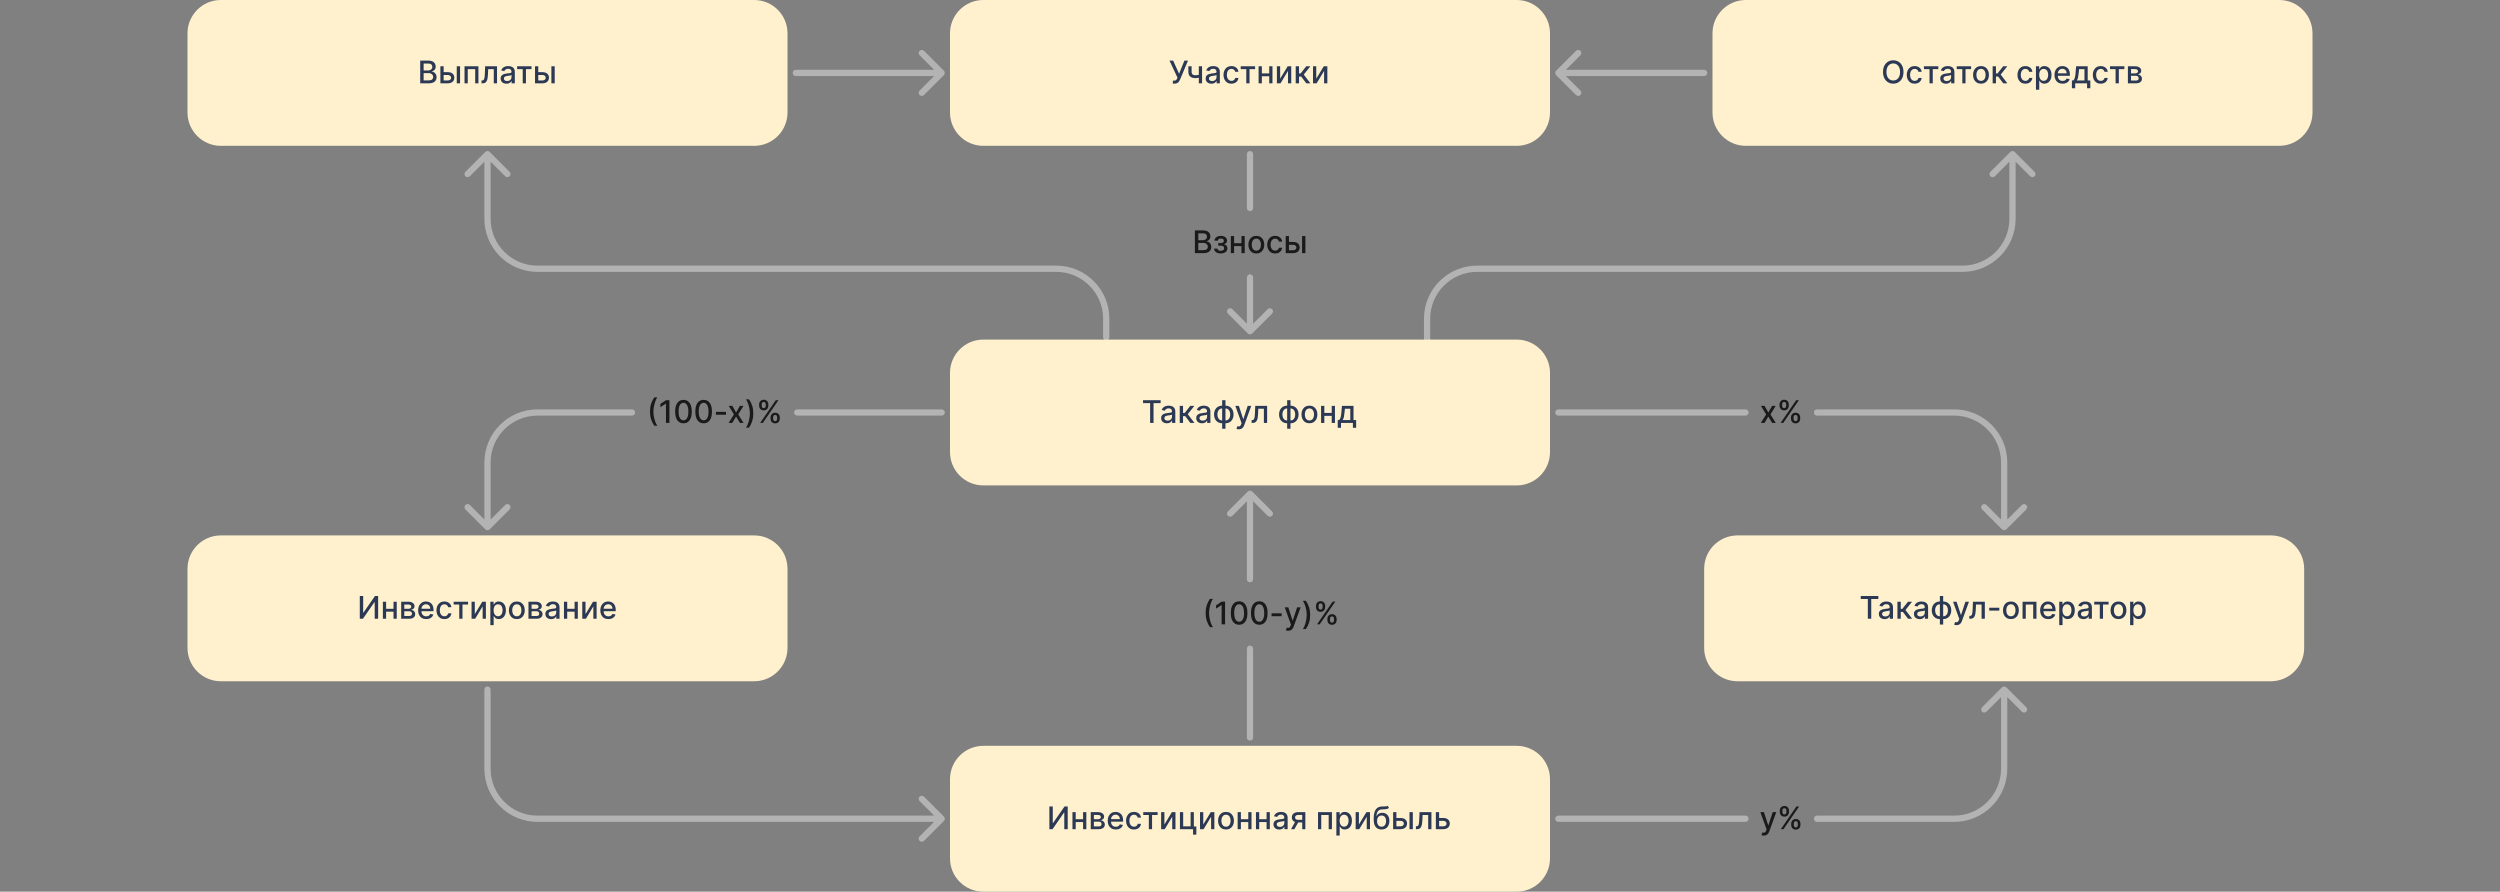 <svg width="1200" height="428" viewBox="0 0 1200 428" fill="none" xmlns="http://www.w3.org/2000/svg">
<rect x="0" y="0" width="1200" height="428" fill="#808080" stroke="none"/>
<path d="M456 16C456 7.163 463.163 0 472 0H728C736.837 0 744 7.163 744 16V54C744 62.837 736.837 70 728 70H472C463.163 70 456 62.837 456 54V16Z" fill="#FFF1CE"/>
<path d="M562.971 40.149V38.7H563.626C563.9 38.7 564.125 38.654 564.303 38.562C564.484 38.469 564.631 38.345 564.745 38.189C564.862 38.029 564.96 37.855 565.038 37.667L565.192 37.278L561.357 29.091H563.104L565.964 35.398L568.511 29.091H570.237L566.465 38.109C566.305 38.471 566.121 38.807 565.911 39.116C565.705 39.425 565.43 39.675 565.086 39.867C564.741 40.055 564.285 40.149 563.717 40.149H562.971ZM576.988 31.818V40H575.433V31.818H576.988ZM576.312 35.616V36.99C576.067 37.09 575.807 37.179 575.534 37.257C575.26 37.331 574.973 37.39 574.671 37.432C574.369 37.475 574.055 37.496 573.728 37.496C572.716 37.496 571.912 37.25 571.315 36.756C570.719 36.259 570.42 35.499 570.42 34.476V31.802H571.97V34.476C571.97 34.863 572.041 35.178 572.183 35.419C572.325 35.66 572.528 35.838 572.791 35.952C573.053 36.065 573.366 36.122 573.728 36.122C574.208 36.122 574.65 36.078 575.055 35.989C575.463 35.897 575.882 35.772 576.312 35.616ZM581.488 40.181C580.969 40.181 580.501 40.085 580.082 39.894C579.663 39.698 579.331 39.416 579.085 39.047C578.844 38.677 578.723 38.224 578.723 37.688C578.723 37.227 578.812 36.847 578.99 36.548C579.167 36.25 579.407 36.014 579.709 35.84C580.011 35.666 580.348 35.534 580.721 35.446C581.094 35.357 581.474 35.289 581.861 35.243C582.351 35.186 582.748 35.14 583.054 35.105C583.359 35.066 583.581 35.004 583.72 34.918C583.858 34.833 583.927 34.695 583.927 34.503V34.466C583.927 34 583.796 33.64 583.533 33.384C583.274 33.129 582.887 33.001 582.372 33.001C581.836 33.001 581.413 33.12 581.104 33.358C580.799 33.592 580.588 33.853 580.47 34.141L578.974 33.8C579.151 33.303 579.41 32.901 579.751 32.596C580.096 32.287 580.492 32.063 580.939 31.925C581.387 31.783 581.857 31.712 582.351 31.712C582.677 31.712 583.024 31.751 583.389 31.829C583.759 31.903 584.103 32.042 584.423 32.244C584.746 32.447 585.011 32.736 585.217 33.113C585.422 33.485 585.525 33.97 585.525 34.567V40H583.97V38.881H583.906C583.803 39.087 583.649 39.29 583.443 39.489C583.237 39.688 582.972 39.853 582.649 39.984C582.326 40.115 581.939 40.181 581.488 40.181ZM581.834 38.903C582.274 38.903 582.651 38.816 582.963 38.642C583.279 38.468 583.519 38.24 583.682 37.96C583.849 37.676 583.933 37.372 583.933 37.049V35.994C583.876 36.051 583.766 36.104 583.603 36.154C583.443 36.2 583.26 36.241 583.054 36.277C582.848 36.309 582.647 36.339 582.452 36.367C582.257 36.392 582.093 36.413 581.962 36.431C581.653 36.47 581.371 36.536 581.115 36.628C580.863 36.721 580.66 36.854 580.508 37.028C580.359 37.198 580.284 37.425 580.284 37.709C580.284 38.104 580.43 38.402 580.721 38.604C581.012 38.803 581.383 38.903 581.834 38.903ZM591.093 40.165C590.301 40.165 589.619 39.986 589.048 39.627C588.48 39.265 588.043 38.766 587.737 38.13C587.432 37.495 587.279 36.767 587.279 35.946C587.279 35.115 587.436 34.382 587.748 33.746C588.061 33.107 588.501 32.608 589.069 32.25C589.637 31.891 590.307 31.712 591.077 31.712C591.699 31.712 592.253 31.827 592.739 32.058C593.226 32.285 593.618 32.605 593.916 33.017C594.218 33.429 594.398 33.91 594.454 34.46H592.904C592.819 34.077 592.624 33.746 592.318 33.469C592.017 33.193 591.612 33.054 591.104 33.054C590.66 33.054 590.271 33.171 589.937 33.406C589.607 33.636 589.35 33.967 589.165 34.396C588.98 34.822 588.888 35.327 588.888 35.909C588.888 36.506 588.979 37.021 589.16 37.454C589.341 37.887 589.596 38.223 589.927 38.461C590.26 38.699 590.653 38.818 591.104 38.818C591.406 38.818 591.679 38.762 591.924 38.652C592.173 38.539 592.381 38.377 592.547 38.168C592.718 37.958 592.837 37.706 592.904 37.411H594.454C594.398 37.94 594.225 38.413 593.938 38.828C593.65 39.244 593.265 39.57 592.782 39.808C592.302 40.046 591.74 40.165 591.093 40.165ZM595.538 33.193V31.818H602.442V33.193H599.773V40H598.218V33.193H595.538ZM609.671 35.222V36.602H605.24V35.222H609.671ZM605.687 31.818V40H604.126V31.818H605.687ZM610.785 31.818V40H609.229V31.818H610.785ZM614.476 37.768L618.082 31.818H619.797V40H618.237V34.045L614.647 40H612.915V31.818H614.476V37.768ZM621.939 40V31.818H623.532V35.249H624.299L626.999 31.818H628.97L625.801 35.797L629.007 40H627.031L624.565 36.729H623.532V40H621.939ZM631.805 37.768L635.411 31.818H637.127V40H635.566V34.045L631.976 40H630.244V31.818H631.805V37.768Z" fill="#2C3955"/>
<path d="M822 16C822 7.163 829.163 0 838 0H1094C1102.84 0 1110 7.163 1110 16V54C1110 62.837 1102.84 70 1094 70H838C829.163 70 822 62.837 822 54V16Z" fill="#FFF1CE"/>
<path d="M913.675 34.545C913.675 35.71 913.462 36.712 913.036 37.55C912.609 38.384 912.025 39.027 911.283 39.478C910.544 39.925 909.705 40.149 908.763 40.149C907.819 40.149 906.975 39.925 906.233 39.478C905.495 39.027 904.912 38.383 904.486 37.544C904.06 36.706 903.847 35.707 903.847 34.545C903.847 33.381 904.06 32.381 904.486 31.547C904.912 30.709 905.495 30.066 906.233 29.618C906.975 29.167 907.819 28.942 908.763 28.942C909.705 28.942 910.544 29.167 911.283 29.618C912.025 30.066 912.609 30.709 913.036 31.547C913.462 32.381 913.675 33.381 913.675 34.545ZM912.045 34.545C912.045 33.658 911.901 32.91 911.613 32.303C911.329 31.692 910.939 31.23 910.441 30.918C909.948 30.602 909.388 30.444 908.763 30.444C908.135 30.444 907.574 30.602 907.08 30.918C906.587 31.23 906.196 31.692 905.908 32.303C905.624 32.91 905.482 33.658 905.482 34.545C905.482 35.433 905.624 36.182 905.908 36.793C906.196 37.401 906.587 37.862 907.08 38.178C907.574 38.491 908.135 38.647 908.763 38.647C909.388 38.647 909.948 38.491 910.441 38.178C910.939 37.862 911.329 37.401 911.613 36.793C911.901 36.182 912.045 35.433 912.045 34.545ZM919.045 40.165C918.253 40.165 917.572 39.986 917 39.627C916.432 39.265 915.995 38.766 915.69 38.13C915.384 37.495 915.231 36.767 915.231 35.946C915.231 35.115 915.388 34.382 915.7 33.746C916.013 33.107 916.453 32.608 917.021 32.25C917.589 31.891 918.259 31.712 919.029 31.712C919.651 31.712 920.205 31.827 920.691 32.058C921.178 32.285 921.57 32.605 921.869 33.017C922.17 33.429 922.35 33.91 922.407 34.46H920.856C920.771 34.077 920.576 33.746 920.271 33.469C919.969 33.193 919.564 33.054 919.056 33.054C918.612 33.054 918.223 33.171 917.889 33.406C917.559 33.636 917.302 33.967 917.117 34.396C916.932 34.822 916.84 35.327 916.84 35.909C916.84 36.506 916.931 37.021 917.112 37.454C917.293 37.887 917.549 38.223 917.879 38.461C918.213 38.699 918.605 38.818 919.056 38.818C919.358 38.818 919.631 38.762 919.876 38.652C920.125 38.539 920.333 38.377 920.5 38.168C920.67 37.958 920.789 37.706 920.856 37.411H922.407C922.35 37.94 922.177 38.413 921.89 38.828C921.602 39.244 921.217 39.57 920.734 39.808C920.255 40.046 919.692 40.165 919.045 40.165ZM923.491 33.193V31.818H930.394V33.193H927.725V40H926.17V33.193H923.491ZM934.079 40.181C933.56 40.181 933.091 40.085 932.672 39.894C932.253 39.698 931.921 39.416 931.676 39.047C931.435 38.677 931.314 38.224 931.314 37.688C931.314 37.227 931.403 36.847 931.58 36.548C931.758 36.25 931.998 36.014 932.3 35.84C932.601 35.666 932.939 35.534 933.312 35.446C933.684 35.357 934.064 35.289 934.452 35.243C934.942 35.186 935.339 35.14 935.645 35.105C935.95 35.066 936.172 35.004 936.311 34.918C936.449 34.833 936.518 34.695 936.518 34.503V34.466C936.518 34 936.387 33.64 936.124 33.384C935.865 33.129 935.478 33.001 934.963 33.001C934.427 33.001 934.004 33.12 933.695 33.358C933.39 33.592 933.178 33.853 933.061 34.141L931.564 33.8C931.742 33.303 932.001 32.901 932.342 32.596C932.687 32.287 933.083 32.063 933.53 31.925C933.977 31.783 934.448 31.712 934.942 31.712C935.268 31.712 935.615 31.751 935.98 31.829C936.35 31.903 936.694 32.042 937.014 32.244C937.337 32.447 937.601 32.736 937.807 33.113C938.013 33.485 938.116 33.97 938.116 34.567V40H936.561V38.881H936.497C936.394 39.087 936.24 39.29 936.034 39.489C935.828 39.688 935.563 39.853 935.24 39.984C934.917 40.115 934.53 40.181 934.079 40.181ZM934.425 38.903C934.865 38.903 935.242 38.816 935.554 38.642C935.87 38.468 936.11 38.24 936.273 37.96C936.44 37.676 936.524 37.372 936.524 37.049V35.994C936.467 36.051 936.357 36.104 936.193 36.154C936.034 36.2 935.851 36.241 935.645 36.277C935.439 36.309 935.238 36.339 935.043 36.367C934.847 36.392 934.684 36.413 934.553 36.431C934.244 36.47 933.961 36.536 933.706 36.628C933.454 36.721 933.251 36.854 933.099 37.028C932.949 37.198 932.875 37.425 932.875 37.709C932.875 38.104 933.02 38.402 933.312 38.604C933.603 38.803 933.974 38.903 934.425 38.903ZM939.223 33.193V31.818H946.126V33.193H943.458V40H941.902V33.193H939.223ZM950.876 40.165C950.109 40.165 949.44 39.989 948.868 39.638C948.297 39.286 947.853 38.794 947.537 38.162C947.221 37.53 947.062 36.791 947.062 35.946C947.062 35.098 947.221 34.355 947.537 33.72C947.853 33.084 948.297 32.591 948.868 32.239C949.44 31.887 950.109 31.712 950.876 31.712C951.643 31.712 952.313 31.887 952.885 32.239C953.456 32.591 953.9 33.084 954.216 33.72C954.532 34.355 954.69 35.098 954.69 35.946C954.69 36.791 954.532 37.53 954.216 38.162C953.9 38.794 953.456 39.286 952.885 39.638C952.313 39.989 951.643 40.165 950.876 40.165ZM950.882 38.828C951.379 38.828 951.791 38.697 952.118 38.434C952.444 38.171 952.686 37.821 952.842 37.385C953.002 36.948 953.082 36.467 953.082 35.941C953.082 35.419 953.002 34.94 952.842 34.503C952.686 34.062 952.444 33.709 952.118 33.443C951.791 33.176 951.379 33.043 950.882 33.043C950.381 33.043 949.966 33.176 949.635 33.443C949.309 33.709 949.065 34.062 948.906 34.503C948.749 34.94 948.671 35.419 948.671 35.941C948.671 36.467 948.749 36.948 948.906 37.385C949.065 37.821 949.309 38.171 949.635 38.434C949.966 38.697 950.381 38.828 950.882 38.828ZM956.468 40V31.818H958.061V35.249H958.828L961.528 31.818H963.499L960.33 35.797L963.537 40H961.56L959.094 36.729H958.061V40H956.468ZM972.19 40.165C971.398 40.165 970.716 39.986 970.144 39.627C969.576 39.265 969.139 38.766 968.834 38.13C968.529 37.495 968.376 36.767 968.376 35.946C968.376 35.115 968.532 34.382 968.845 33.746C969.157 33.107 969.598 32.608 970.166 32.25C970.734 31.891 971.403 31.712 972.174 31.712C972.795 31.712 973.349 31.827 973.836 32.058C974.322 32.285 974.715 32.605 975.013 33.017C975.315 33.429 975.494 33.91 975.551 34.46H974.001C973.916 34.077 973.72 33.746 973.415 33.469C973.113 33.193 972.708 33.054 972.201 33.054C971.757 33.054 971.368 33.171 971.034 33.406C970.704 33.636 970.446 33.967 970.262 34.396C970.077 34.822 969.985 35.327 969.985 35.909C969.985 36.506 970.075 37.021 970.256 37.454C970.437 37.887 970.693 38.223 971.023 38.461C971.357 38.699 971.75 38.818 972.201 38.818C972.502 38.818 972.776 38.762 973.021 38.652C973.269 38.539 973.477 38.377 973.644 38.168C973.815 37.958 973.934 37.706 974.001 37.411H975.551C975.494 37.94 975.322 38.413 975.034 38.828C974.747 39.244 974.361 39.57 973.878 39.808C973.399 40.046 972.836 40.165 972.19 40.165ZM977.254 43.068V31.818H978.81V33.145H978.943C979.035 32.974 979.168 32.777 979.342 32.553C979.516 32.33 979.758 32.134 980.067 31.967C980.376 31.797 980.784 31.712 981.292 31.712C981.952 31.712 982.542 31.879 983.06 32.212C983.579 32.546 983.985 33.027 984.28 33.656C984.578 34.284 984.728 35.041 984.728 35.925C984.728 36.809 984.58 37.568 984.286 38.2C983.991 38.828 983.586 39.313 983.071 39.654C982.556 39.991 981.968 40.16 981.308 40.16C980.811 40.16 980.404 40.076 980.088 39.909C979.776 39.742 979.531 39.547 979.353 39.324C979.175 39.1 979.039 38.901 978.943 38.727H978.847V43.068H977.254ZM978.815 35.909C978.815 36.484 978.898 36.989 979.065 37.422C979.232 37.855 979.474 38.194 979.79 38.439C980.106 38.681 980.493 38.801 980.951 38.801C981.427 38.801 981.825 38.675 982.144 38.423C982.464 38.168 982.705 37.821 982.869 37.385C983.036 36.948 983.119 36.456 983.119 35.909C983.119 35.369 983.037 34.885 982.874 34.455C982.714 34.025 982.473 33.686 982.15 33.438C981.83 33.189 981.43 33.065 980.951 33.065C980.489 33.065 980.099 33.184 979.779 33.422C979.463 33.659 979.223 33.992 979.06 34.418C978.897 34.844 978.815 35.341 978.815 35.909ZM990.038 40.165C989.232 40.165 988.538 39.993 987.956 39.648C987.377 39.3 986.929 38.812 986.613 38.184C986.301 37.551 986.145 36.811 986.145 35.962C986.145 35.124 986.301 34.386 986.613 33.746C986.929 33.107 987.37 32.608 987.934 32.25C988.502 31.891 989.167 31.712 989.926 31.712C990.388 31.712 990.836 31.788 991.269 31.941C991.702 32.093 992.091 32.333 992.435 32.66C992.78 32.986 993.051 33.411 993.25 33.933C993.449 34.451 993.549 35.082 993.549 35.824V36.389H987.045V35.195H991.988C991.988 34.776 991.903 34.405 991.732 34.082C991.562 33.755 991.322 33.498 991.013 33.31C990.708 33.121 990.349 33.027 989.937 33.027C989.49 33.027 989.099 33.137 988.765 33.358C988.435 33.574 988.179 33.858 987.998 34.21C987.821 34.558 987.732 34.936 987.732 35.344V36.277C987.732 36.824 987.828 37.289 988.02 37.672C988.215 38.056 988.487 38.349 988.835 38.551C989.183 38.75 989.589 38.849 990.054 38.849C990.356 38.849 990.631 38.807 990.88 38.722C991.129 38.633 991.343 38.501 991.525 38.327C991.706 38.153 991.844 37.939 991.94 37.683L993.447 37.955C993.327 38.398 993.11 38.787 992.798 39.121C992.489 39.451 992.1 39.709 991.631 39.894C991.166 40.075 990.635 40.165 990.038 40.165ZM994.517 42.36V38.62H995.183C995.353 38.464 995.497 38.278 995.614 38.061C995.735 37.844 995.836 37.587 995.918 37.289C996.003 36.99 996.074 36.642 996.131 36.245C996.188 35.843 996.237 35.385 996.28 34.87L996.536 31.818H1002.1V38.62H1003.35V42.36H1001.8V40H996.093V42.36H994.517ZM996.887 38.62H1000.54V33.182H997.963L997.793 34.87C997.711 35.73 997.608 36.475 997.484 37.108C997.359 37.736 997.161 38.24 996.887 38.62ZM1008.36 40.165C1007.56 40.165 1006.88 39.986 1006.31 39.627C1005.74 39.265 1005.31 38.766 1005 38.13C1004.7 37.495 1004.54 36.767 1004.54 35.946C1004.54 35.115 1004.7 34.382 1005.01 33.746C1005.32 33.107 1005.76 32.608 1006.33 32.25C1006.9 31.891 1007.57 31.712 1008.34 31.712C1008.96 31.712 1009.52 31.827 1010 32.058C1010.49 32.285 1010.88 32.605 1011.18 33.017C1011.48 33.429 1011.66 33.91 1011.72 34.46H1010.17C1010.08 34.077 1009.89 33.746 1009.58 33.469C1009.28 33.193 1008.88 33.054 1008.37 33.054C1007.92 33.054 1007.53 33.171 1007.2 33.406C1006.87 33.636 1006.61 33.967 1006.43 34.396C1006.24 34.822 1006.15 35.327 1006.15 35.909C1006.15 36.506 1006.24 37.021 1006.42 37.454C1006.6 37.887 1006.86 38.223 1007.19 38.461C1007.52 38.699 1007.92 38.818 1008.37 38.818C1008.67 38.818 1008.94 38.762 1009.19 38.652C1009.44 38.539 1009.64 38.377 1009.81 38.168C1009.98 37.958 1010.1 37.706 1010.17 37.411H1011.72C1011.66 37.94 1011.49 38.413 1011.2 38.828C1010.91 39.244 1010.53 39.57 1010.05 39.808C1009.57 40.046 1009 40.165 1008.36 40.165ZM1012.8 33.193V31.818H1019.71V33.193H1017.04V40H1015.48V33.193H1012.8ZM1021.39 40V31.818H1024.78C1025.71 31.818 1026.44 32.015 1026.98 32.409C1027.52 32.8 1027.79 33.331 1027.79 34.002C1027.79 34.481 1027.63 34.861 1027.33 35.142C1027.02 35.423 1026.62 35.611 1026.11 35.707C1026.48 35.749 1026.82 35.859 1027.12 36.037C1027.43 36.211 1027.67 36.445 1027.86 36.74C1028.04 37.035 1028.14 37.386 1028.14 37.795C1028.14 38.228 1028.03 38.611 1027.8 38.945C1027.58 39.276 1027.25 39.535 1026.83 39.723C1026.41 39.908 1025.9 40 1025.3 40H1021.39ZM1022.89 38.668H1025.3C1025.69 38.668 1026 38.574 1026.23 38.386C1026.45 38.198 1026.56 37.942 1026.56 37.619C1026.56 37.239 1026.45 36.941 1026.23 36.724C1026 36.504 1025.69 36.394 1025.3 36.394H1022.89V38.668ZM1022.89 35.227H1024.8C1025.1 35.227 1025.35 35.185 1025.57 35.099C1025.78 35.014 1025.95 34.894 1026.06 34.737C1026.18 34.577 1026.24 34.389 1026.24 34.173C1026.24 33.856 1026.11 33.61 1025.85 33.432C1025.59 33.255 1025.23 33.166 1024.78 33.166H1022.89V35.227Z" fill="#2C3955"/>
<path d="M818 36.5C818.828 36.5 819.5 35.828 819.5 35C819.5 34.172 818.828 33.5 818 33.5V36.5ZM746.939 33.939C746.354 34.525 746.354 35.475 746.939 36.061L756.485 45.607C757.071 46.192 758.021 46.192 758.607 45.607C759.192 45.021 759.192 44.071 758.607 43.485L750.121 35L758.607 26.515C759.192 25.929 759.192 24.979 758.607 24.393C758.021 23.808 757.071 23.808 756.485 24.393L746.939 33.939ZM818 33.5H748V36.5H818V33.5Z" fill="#B3B3B3"/>
<path d="M683.5 163C683.5 163.828 684.172 164.5 685 164.5C685.828 164.5 686.5 163.828 686.5 163H683.5ZM967.061 72.939C966.475 72.354 965.525 72.354 964.939 72.939L955.393 82.485C954.808 83.071 954.808 84.021 955.393 84.607C955.979 85.192 956.929 85.192 957.515 84.607L966 76.121L974.485 84.607C975.071 85.192 976.021 85.192 976.607 84.607C977.192 84.021 977.192 83.071 976.607 82.485L967.061 72.939ZM686.5 163V153H683.5V163H686.5ZM709 130.5H942V127.5H709V130.5ZM967.5 105V74H964.5V105H967.5ZM942 130.5C956.083 130.5 967.5 119.083 967.5 105H964.5C964.5 117.426 954.426 127.5 942 127.5V130.5ZM686.5 153C686.5 140.574 696.574 130.5 709 130.5V127.5C694.917 127.5 683.5 138.917 683.5 153H686.5Z" fill="#B3B3B3"/>
<path d="M818 273C818 264.163 825.163 257 834 257H1090C1098.84 257 1106 264.163 1106 273V311C1106 319.837 1098.84 327 1090 327H834C825.163 327 818 319.837 818 311V273Z" fill="#FFF1CE"/>
<path d="M893.161 287.508V286.091H901.603V287.508H898.2V297H896.559V287.508H893.161ZM904.609 297.181C904.09 297.181 903.622 297.085 903.203 296.893C902.784 296.698 902.452 296.416 902.207 296.047C901.965 295.677 901.844 295.224 901.844 294.688C901.844 294.227 901.933 293.847 902.111 293.548C902.288 293.25 902.528 293.014 902.83 292.84C903.132 292.666 903.469 292.534 903.842 292.446C904.215 292.357 904.595 292.289 904.982 292.243C905.472 292.186 905.87 292.14 906.175 292.105C906.48 292.066 906.702 292.004 906.841 291.918C906.979 291.833 907.049 291.695 907.049 291.503V291.466C907.049 291 906.917 290.64 906.654 290.384C906.395 290.129 906.008 290.001 905.493 290.001C904.957 290.001 904.534 290.12 904.225 290.358C903.92 290.592 903.709 290.853 903.592 291.141L902.095 290.8C902.272 290.303 902.532 289.901 902.872 289.596C903.217 289.287 903.613 289.063 904.06 288.925C904.508 288.783 904.978 288.712 905.472 288.712C905.799 288.712 906.145 288.751 906.511 288.829C906.88 288.903 907.224 289.042 907.544 289.244C907.867 289.447 908.132 289.736 908.338 290.113C908.544 290.485 908.647 290.97 908.647 291.567V297H907.091V295.881H907.027C906.924 296.087 906.77 296.29 906.564 296.489C906.358 296.687 906.093 296.853 905.77 296.984C905.447 297.115 905.06 297.181 904.609 297.181ZM904.955 295.903C905.396 295.903 905.772 295.816 906.084 295.642C906.4 295.468 906.64 295.24 906.804 294.96C906.97 294.676 907.054 294.372 907.054 294.049V292.994C906.997 293.051 906.887 293.104 906.724 293.154C906.564 293.2 906.381 293.241 906.175 293.277C905.969 293.309 905.768 293.339 905.573 293.367C905.378 293.392 905.214 293.413 905.083 293.431C904.774 293.47 904.492 293.536 904.236 293.628C903.984 293.721 903.782 293.854 903.629 294.028C903.48 294.198 903.405 294.425 903.405 294.71C903.405 295.104 903.551 295.402 903.842 295.604C904.133 295.803 904.504 295.903 904.955 295.903ZM910.768 297V288.818H912.361V292.249H913.128L915.828 288.818H917.799L914.63 292.797L917.836 297H915.86L913.394 293.729H912.361V297H910.768ZM921.455 297.181C920.936 297.181 920.467 297.085 920.048 296.893C919.629 296.698 919.297 296.416 919.052 296.047C918.811 295.677 918.69 295.224 918.69 294.688C918.69 294.227 918.779 293.847 918.956 293.548C919.134 293.25 919.374 293.014 919.676 292.84C919.977 292.666 920.315 292.534 920.688 292.446C921.06 292.357 921.44 292.289 921.828 292.243C922.318 292.186 922.715 292.14 923.021 292.105C923.326 292.066 923.548 292.004 923.687 291.918C923.825 291.833 923.894 291.695 923.894 291.503V291.466C923.894 291 923.763 290.64 923.5 290.384C923.241 290.129 922.854 290.001 922.339 290.001C921.803 290.001 921.38 290.12 921.071 290.358C920.766 290.592 920.554 290.853 920.437 291.141L918.94 290.8C919.118 290.303 919.377 289.901 919.718 289.596C920.063 289.287 920.459 289.063 920.906 288.925C921.353 288.783 921.824 288.712 922.318 288.712C922.644 288.712 922.991 288.751 923.356 288.829C923.726 288.903 924.07 289.042 924.39 289.244C924.713 289.447 924.977 289.736 925.183 290.113C925.389 290.485 925.492 290.97 925.492 291.567V297H923.937V295.881H923.873C923.77 296.087 923.616 296.29 923.41 296.489C923.204 296.687 922.939 296.853 922.616 296.984C922.293 297.115 921.906 297.181 921.455 297.181ZM921.801 295.903C922.241 295.903 922.618 295.816 922.93 295.642C923.246 295.468 923.486 295.24 923.649 294.96C923.816 294.676 923.9 294.372 923.9 294.049V292.994C923.843 293.051 923.733 293.104 923.569 293.154C923.41 293.2 923.227 293.241 923.021 293.277C922.815 293.309 922.614 293.339 922.419 293.367C922.223 293.392 922.06 293.413 921.929 293.431C921.62 293.47 921.337 293.536 921.082 293.628C920.83 293.721 920.627 293.854 920.475 294.028C920.325 294.198 920.251 294.425 920.251 294.71C920.251 295.104 920.396 295.402 920.688 295.604C920.979 295.803 921.35 295.903 921.801 295.903ZM931.135 299.786V286.091H932.727V299.786H931.135ZM931.135 297.165C930.556 297.165 930.028 297.066 929.553 296.867C929.077 296.664 928.667 296.377 928.322 296.004C927.978 295.631 927.711 295.185 927.523 294.667C927.338 294.148 927.246 293.575 927.246 292.946C927.246 292.311 927.338 291.734 927.523 291.215C927.711 290.697 927.978 290.251 928.322 289.878C928.667 289.505 929.077 289.218 929.553 289.015C930.028 288.813 930.556 288.712 931.135 288.712H931.529V297.165H931.135ZM931.135 295.823H931.358V290.054H931.135C930.751 290.054 930.417 290.132 930.133 290.288C929.849 290.441 929.613 290.652 929.425 290.922C929.237 291.189 929.094 291.496 928.999 291.844C928.906 292.192 928.86 292.559 928.86 292.946C928.86 293.465 928.944 293.942 929.11 294.379C929.277 294.812 929.529 295.162 929.867 295.429C930.204 295.691 930.627 295.823 931.135 295.823ZM932.727 297.165H932.328V288.712H932.727C933.306 288.712 933.833 288.813 934.309 289.015C934.785 289.218 935.194 289.505 935.534 289.878C935.879 290.251 936.143 290.697 936.328 291.215C936.516 291.734 936.61 292.311 936.61 292.946C936.61 293.575 936.516 294.148 936.328 294.667C936.143 295.185 935.879 295.631 935.534 296.004C935.194 296.377 934.785 296.664 934.309 296.867C933.833 297.066 933.306 297.165 932.727 297.165ZM932.727 295.823C933.111 295.823 933.445 295.748 933.729 295.599C934.013 295.446 934.249 295.237 934.437 294.971C934.625 294.701 934.766 294.393 934.858 294.049C934.95 293.701 934.996 293.333 934.996 292.946C934.996 292.431 934.913 291.956 934.746 291.519C934.583 291.078 934.332 290.725 933.995 290.459C933.658 290.189 933.235 290.054 932.727 290.054H932.498V295.823H932.727ZM939.109 300.068C938.871 300.068 938.654 300.049 938.459 300.01C938.263 299.974 938.118 299.935 938.022 299.892L938.406 298.587C938.697 298.665 938.956 298.699 939.183 298.689C939.411 298.678 939.611 298.593 939.785 298.433C939.963 298.273 940.119 298.012 940.254 297.65L940.451 297.107L937.457 288.818H939.162L941.234 295.168H941.319L943.391 288.818H945.101L941.729 298.092C941.573 298.518 941.374 298.879 941.133 299.173C940.891 299.472 940.604 299.695 940.27 299.844C939.936 299.994 939.549 300.068 939.109 300.068ZM945.28 297L945.274 295.62H945.567C945.795 295.62 945.985 295.572 946.137 295.477C946.294 295.377 946.421 295.21 946.521 294.976C946.62 294.741 946.697 294.418 946.75 294.006C946.803 293.591 946.842 293.069 946.867 292.44L947.011 288.818H952.721V297H951.16V290.192H948.486L948.358 292.973C948.327 293.648 948.257 294.237 948.151 294.741C948.048 295.246 947.897 295.667 947.698 296.004C947.499 296.338 947.243 296.588 946.931 296.755C946.618 296.918 946.238 297 945.791 297H945.28ZM959.666 291.7V293.08H954.829V291.7H959.666ZM965.235 297.165C964.468 297.165 963.798 296.989 963.227 296.638C962.655 296.286 962.211 295.794 961.895 295.162C961.579 294.53 961.421 293.792 961.421 292.946C961.421 292.098 961.579 291.355 961.895 290.72C962.211 290.084 962.655 289.591 963.227 289.239C963.798 288.887 964.468 288.712 965.235 288.712C966.002 288.712 966.671 288.887 967.243 289.239C967.815 289.591 968.259 290.084 968.575 290.72C968.891 291.355 969.049 292.098 969.049 292.946C969.049 293.792 968.891 294.53 968.575 295.162C968.259 295.794 967.815 296.286 967.243 296.638C966.671 296.989 966.002 297.165 965.235 297.165ZM965.24 295.828C965.737 295.828 966.149 295.697 966.476 295.434C966.803 295.171 967.044 294.821 967.2 294.385C967.36 293.948 967.44 293.467 967.44 292.941C967.44 292.419 967.36 291.94 967.2 291.503C967.044 291.062 966.803 290.709 966.476 290.443C966.149 290.176 965.737 290.043 965.24 290.043C964.739 290.043 964.324 290.176 963.994 290.443C963.667 290.709 963.424 291.062 963.264 291.503C963.108 291.94 963.03 292.419 963.03 292.941C963.03 293.467 963.108 293.948 963.264 294.385C963.424 294.821 963.667 295.171 963.994 295.434C964.324 295.697 964.739 295.828 965.24 295.828ZM970.827 297V288.818H977.501V297H975.94V290.192H972.377V297H970.827ZM983.157 297.165C982.35 297.165 981.656 296.993 981.074 296.648C980.495 296.3 980.047 295.812 979.731 295.184C979.419 294.551 979.263 293.811 979.263 292.962C979.263 292.124 979.419 291.386 979.731 290.746C980.047 290.107 980.488 289.608 981.052 289.25C981.621 288.891 982.285 288.712 983.045 288.712C983.506 288.712 983.954 288.788 984.387 288.941C984.82 289.093 985.209 289.333 985.554 289.66C985.898 289.987 986.17 290.411 986.369 290.933C986.567 291.451 986.667 292.082 986.667 292.824V293.388H980.163V292.195H985.106C985.106 291.776 985.021 291.405 984.85 291.082C984.68 290.755 984.44 290.498 984.131 290.31C983.826 290.121 983.467 290.027 983.055 290.027C982.608 290.027 982.217 290.137 981.883 290.358C981.553 290.574 981.297 290.858 981.116 291.21C980.939 291.558 980.85 291.936 980.85 292.344V293.277C980.85 293.824 980.946 294.289 981.138 294.672C981.333 295.056 981.605 295.349 981.953 295.551C982.301 295.75 982.707 295.849 983.172 295.849C983.474 295.849 983.75 295.807 983.998 295.722C984.247 295.633 984.462 295.501 984.643 295.327C984.824 295.153 984.962 294.939 985.058 294.683L986.566 294.955C986.445 295.398 986.228 295.787 985.916 296.121C985.607 296.451 985.218 296.709 984.749 296.893C984.284 297.075 983.753 297.165 983.157 297.165ZM988.434 300.068V288.818H989.989V290.145H990.123C990.215 289.974 990.348 289.777 990.522 289.553C990.696 289.33 990.938 289.134 991.246 288.967C991.555 288.797 991.964 288.712 992.472 288.712C993.132 288.712 993.722 288.879 994.24 289.212C994.759 289.546 995.165 290.027 995.46 290.656C995.758 291.284 995.907 292.041 995.907 292.925C995.907 293.809 995.76 294.567 995.465 295.2C995.17 295.828 994.766 296.313 994.251 296.654C993.736 296.991 993.148 297.16 992.488 297.16C991.99 297.16 991.584 297.076 991.268 296.909C990.955 296.743 990.71 296.547 990.533 296.324C990.355 296.1 990.218 295.901 990.123 295.727H990.027V300.068H988.434ZM989.995 292.909C989.995 293.484 990.078 293.989 990.245 294.422C990.412 294.855 990.653 295.194 990.969 295.439C991.286 295.681 991.673 295.801 992.131 295.801C992.607 295.801 993.004 295.675 993.324 295.423C993.643 295.168 993.885 294.821 994.048 294.385C994.215 293.948 994.299 293.456 994.299 292.909C994.299 292.369 994.217 291.885 994.054 291.455C993.894 291.025 993.652 290.686 993.329 290.438C993.01 290.189 992.61 290.065 992.131 290.065C991.669 290.065 991.278 290.184 990.959 290.422C990.643 290.659 990.403 290.991 990.24 291.418C990.076 291.844 989.995 292.341 989.995 292.909ZM1000.07 297.181C999.554 297.181 999.086 297.085 998.667 296.893C998.248 296.698 997.915 296.416 997.67 296.047C997.429 295.677 997.308 295.224 997.308 294.688C997.308 294.227 997.397 293.847 997.575 293.548C997.752 293.25 997.992 293.014 998.294 292.84C998.596 292.666 998.933 292.534 999.306 292.446C999.679 292.357 1000.06 292.289 1000.45 292.243C1000.94 292.186 1001.33 292.14 1001.64 292.105C1001.94 292.066 1002.17 292.004 1002.3 291.918C1002.44 291.833 1002.51 291.695 1002.51 291.503V291.466C1002.51 291 1002.38 290.64 1002.12 290.384C1001.86 290.129 1001.47 290.001 1000.96 290.001C1000.42 290.001 999.998 290.12 999.689 290.358C999.384 290.592 999.173 290.853 999.055 291.141L997.559 290.8C997.736 290.303 997.995 289.901 998.336 289.596C998.681 289.287 999.077 289.063 999.524 288.925C999.972 288.783 1000.44 288.712 1000.94 288.712C1001.26 288.712 1001.61 288.751 1001.97 288.829C1002.34 288.903 1002.69 289.042 1003.01 289.244C1003.33 289.447 1003.6 289.736 1003.8 290.113C1004.01 290.485 1004.11 290.97 1004.11 291.567V297H1002.56V295.881H1002.49C1002.39 296.087 1002.23 296.29 1002.03 296.489C1001.82 296.687 1001.56 296.853 1001.23 296.984C1000.91 297.115 1000.52 297.181 1000.07 297.181ZM1000.42 295.903C1000.86 295.903 1001.24 295.816 1001.55 295.642C1001.86 295.468 1002.1 295.24 1002.27 294.96C1002.43 294.676 1002.52 294.372 1002.52 294.049V292.994C1002.46 293.051 1002.35 293.104 1002.19 293.154C1002.03 293.2 1001.84 293.241 1001.64 293.277C1001.43 293.309 1001.23 293.339 1001.04 293.367C1000.84 293.392 1000.68 293.413 1000.55 293.431C1000.24 293.47 999.956 293.536 999.7 293.628C999.448 293.721 999.245 293.854 999.093 294.028C998.944 294.198 998.869 294.425 998.869 294.71C998.869 295.104 999.015 295.402 999.306 295.604C999.597 295.803 999.968 295.903 1000.42 295.903ZM1005.22 290.192V288.818H1012.12V290.192H1009.45V297H1007.9V290.192H1005.22ZM1016.87 297.165C1016.1 297.165 1015.43 296.989 1014.86 296.638C1014.29 296.286 1013.85 295.794 1013.53 295.162C1013.21 294.53 1013.06 293.792 1013.06 292.946C1013.06 292.098 1013.21 291.355 1013.53 290.72C1013.85 290.084 1014.29 289.591 1014.86 289.239C1015.43 288.887 1016.1 288.712 1016.87 288.712C1017.64 288.712 1018.31 288.887 1018.88 289.239C1019.45 289.591 1019.89 290.084 1020.21 290.72C1020.53 291.355 1020.68 292.098 1020.68 292.946C1020.68 293.792 1020.53 294.53 1020.21 295.162C1019.89 295.794 1019.45 296.286 1018.88 296.638C1018.31 296.989 1017.64 297.165 1016.87 297.165ZM1016.88 295.828C1017.37 295.828 1017.78 295.697 1018.11 295.434C1018.44 295.171 1018.68 294.821 1018.84 294.385C1019 293.948 1019.08 293.467 1019.08 292.941C1019.08 292.419 1019 291.94 1018.84 291.503C1018.68 291.062 1018.44 290.709 1018.11 290.443C1017.78 290.176 1017.37 290.043 1016.88 290.043C1016.38 290.043 1015.96 290.176 1015.63 290.443C1015.3 290.709 1015.06 291.062 1014.9 291.503C1014.74 291.94 1014.67 292.419 1014.67 292.941C1014.67 293.467 1014.74 293.948 1014.9 294.385C1015.06 294.821 1015.3 295.171 1015.63 295.434C1015.96 295.697 1016.38 295.828 1016.88 295.828ZM1022.46 300.068V288.818H1024.02V290.145H1024.15C1024.24 289.974 1024.38 289.777 1024.55 289.553C1024.72 289.33 1024.97 289.134 1025.27 288.967C1025.58 288.797 1025.99 288.712 1026.5 288.712C1027.16 288.712 1027.75 288.879 1028.27 289.212C1028.79 289.546 1029.19 290.027 1029.49 290.656C1029.79 291.284 1029.94 292.041 1029.94 292.925C1029.94 293.809 1029.79 294.567 1029.49 295.2C1029.2 295.828 1028.79 296.313 1028.28 296.654C1027.76 296.991 1027.18 297.16 1026.52 297.16C1026.02 297.16 1025.61 297.076 1025.3 296.909C1024.98 296.743 1024.74 296.547 1024.56 296.324C1024.38 296.1 1024.25 295.901 1024.15 295.727H1024.05V300.068H1022.46ZM1024.02 292.909C1024.02 293.484 1024.11 293.989 1024.27 294.422C1024.44 294.855 1024.68 295.194 1025 295.439C1025.31 295.681 1025.7 295.801 1026.16 295.801C1026.63 295.801 1027.03 295.675 1027.35 295.423C1027.67 295.168 1027.91 294.821 1028.08 294.385C1028.24 293.948 1028.33 293.456 1028.33 292.909C1028.33 292.369 1028.25 291.885 1028.08 291.455C1027.92 291.025 1027.68 290.686 1027.36 290.438C1027.04 290.189 1026.64 290.065 1026.16 290.065C1025.7 290.065 1025.31 290.184 1024.99 290.422C1024.67 290.659 1024.43 290.991 1024.27 291.418C1024.1 291.844 1024.02 292.341 1024.02 292.909Z" fill="#2C3955"/>
<path d="M456 374C456 365.163 463.163 358 472 358H728C736.837 358 744 365.163 744 374V412C744 420.837 736.837 428 728 428H472C463.163 428 456 420.837 456 412V374Z" fill="#FFF1CE"/>
<path d="M503.699 387.091H505.328V395.102H505.43L510.98 387.091H512.504V398H510.858V389.999H510.756L505.217 398H503.699V387.091ZM520.322 393.222V394.602H515.89V393.222H520.322ZM516.337 389.818V398H514.777V389.818H516.337ZM521.435 389.818V398H519.88V389.818H521.435ZM523.566 398V389.818H526.959C527.882 389.818 528.614 390.015 529.153 390.409C529.693 390.8 529.963 391.331 529.963 392.002C529.963 392.482 529.81 392.862 529.505 393.142C529.2 393.423 528.795 393.611 528.291 393.707C528.656 393.749 528.992 393.859 529.297 394.037C529.603 394.211 529.848 394.445 530.032 394.74C530.221 395.035 530.315 395.386 530.315 395.795C530.315 396.228 530.203 396.612 529.979 396.945C529.755 397.276 529.43 397.535 529.004 397.723C528.582 397.908 528.072 398 527.476 398H523.566ZM525.063 396.668H527.476C527.87 396.668 528.179 396.574 528.402 396.386C528.626 396.198 528.738 395.942 528.738 395.619C528.738 395.239 528.626 394.941 528.402 394.724C528.179 394.504 527.87 394.394 527.476 394.394H525.063V396.668ZM525.063 393.227H526.975C527.273 393.227 527.529 393.185 527.742 393.099C527.959 393.014 528.124 392.893 528.237 392.737C528.354 392.577 528.413 392.389 528.413 392.173C528.413 391.857 528.283 391.61 528.024 391.432C527.765 391.255 527.41 391.166 526.959 391.166H525.063V393.227ZM535.588 398.165C534.782 398.165 534.088 397.993 533.505 397.648C532.927 397.3 532.479 396.812 532.163 396.184C531.851 395.551 531.694 394.811 531.694 393.962C531.694 393.124 531.851 392.386 532.163 391.746C532.479 391.107 532.919 390.608 533.484 390.25C534.052 389.891 534.716 389.712 535.476 389.712C535.938 389.712 536.385 389.788 536.819 389.941C537.252 390.093 537.641 390.333 537.985 390.66C538.33 390.987 538.601 391.411 538.8 391.933C538.999 392.451 539.098 393.082 539.098 393.824V394.388H532.595V393.195H537.538C537.538 392.776 537.453 392.405 537.282 392.082C537.112 391.755 536.872 391.498 536.563 391.31C536.258 391.121 535.899 391.027 535.487 391.027C535.04 391.027 534.649 391.137 534.315 391.358C533.985 391.574 533.729 391.858 533.548 392.21C533.37 392.558 533.282 392.936 533.282 393.344V394.277C533.282 394.824 533.378 395.289 533.569 395.672C533.765 396.056 534.036 396.349 534.384 396.551C534.732 396.75 535.139 396.849 535.604 396.849C535.906 396.849 536.181 396.807 536.43 396.722C536.678 396.633 536.893 396.501 537.074 396.327C537.255 396.153 537.394 395.939 537.49 395.683L538.997 395.955C538.877 396.398 538.66 396.787 538.347 397.121C538.038 397.451 537.65 397.709 537.181 397.893C536.716 398.075 536.185 398.165 535.588 398.165ZM544.312 398.165C543.52 398.165 542.838 397.986 542.267 397.627C541.698 397.265 541.262 396.766 540.956 396.13C540.651 395.495 540.498 394.767 540.498 393.946C540.498 393.115 540.654 392.382 540.967 391.746C541.279 391.107 541.72 390.608 542.288 390.25C542.856 389.891 543.525 389.712 544.296 389.712C544.917 389.712 545.471 389.827 545.958 390.058C546.444 390.285 546.837 390.605 547.135 391.017C547.437 391.429 547.616 391.91 547.673 392.46H546.123C546.038 392.077 545.843 391.746 545.537 391.469C545.235 391.192 544.83 391.054 544.323 391.054C543.879 391.054 543.49 391.171 543.156 391.406C542.826 391.636 542.568 391.967 542.384 392.396C542.199 392.822 542.107 393.327 542.107 393.909C542.107 394.506 542.197 395.021 542.378 395.454C542.559 395.887 542.815 396.223 543.145 396.461C543.479 396.699 543.872 396.817 544.323 396.817C544.624 396.817 544.898 396.762 545.143 396.652C545.392 396.539 545.599 396.377 545.766 396.168C545.937 395.958 546.056 395.706 546.123 395.411H547.673C547.616 395.94 547.444 396.413 547.156 396.828C546.869 397.244 546.483 397.57 546.001 397.808C545.521 398.046 544.958 398.165 544.312 398.165ZM548.757 391.192V389.818H555.661V391.192H552.992V398H551.436V391.192H548.757ZM558.906 395.768L562.512 389.818H564.227V398H562.666V392.045L559.076 398H557.345V389.818H558.906V395.768ZM573.043 389.818V396.695H574.241V400.637H572.67V398H566.369V389.818H567.929V396.626H571.487V389.818H573.043ZM577.568 395.768L581.174 389.818H582.889V398H581.329V392.045L577.738 398H576.007V389.818H577.568V395.768ZM588.477 398.165C587.71 398.165 587.041 397.989 586.469 397.638C585.897 397.286 585.453 396.794 585.137 396.162C584.821 395.53 584.663 394.792 584.663 393.946C584.663 393.098 584.821 392.355 585.137 391.72C585.453 391.084 585.897 390.591 586.469 390.239C587.041 389.887 587.71 389.712 588.477 389.712C589.244 389.712 589.913 389.887 590.485 390.239C591.057 390.591 591.501 391.084 591.817 391.72C592.133 392.355 592.291 393.098 592.291 393.946C592.291 394.792 592.133 395.53 591.817 396.162C591.501 396.794 591.057 397.286 590.485 397.638C589.913 397.989 589.244 398.165 588.477 398.165ZM588.482 396.828C588.979 396.828 589.391 396.697 589.718 396.434C590.045 396.171 590.286 395.821 590.443 395.385C590.602 394.948 590.682 394.467 590.682 393.941C590.682 393.419 590.602 392.94 590.443 392.503C590.286 392.062 590.045 391.709 589.718 391.443C589.391 391.176 588.979 391.043 588.482 391.043C587.982 391.043 587.566 391.176 587.236 391.443C586.909 391.709 586.666 392.062 586.506 392.503C586.35 392.94 586.272 393.419 586.272 393.941C586.272 394.467 586.35 394.948 586.506 395.385C586.666 395.821 586.909 396.171 587.236 396.434C587.566 396.697 587.982 396.828 588.482 396.828ZM599.614 393.222V394.602H595.182V393.222H599.614ZM595.629 389.818V398H594.069V389.818H595.629ZM600.727 389.818V398H599.172V389.818H600.727ZM608.403 393.222V394.602H603.971V393.222H608.403ZM604.419 389.818V398H602.858V389.818H604.419ZM609.516 389.818V398H607.961V389.818H609.516ZM614.028 398.181C613.509 398.181 613.041 398.085 612.622 397.893C612.203 397.698 611.871 397.416 611.626 397.047C611.384 396.677 611.263 396.224 611.263 395.688C611.263 395.227 611.352 394.847 611.53 394.548C611.707 394.25 611.947 394.014 612.249 393.84C612.551 393.666 612.888 393.534 613.261 393.446C613.634 393.357 614.014 393.289 614.401 393.243C614.891 393.186 615.289 393.14 615.594 393.105C615.899 393.066 616.121 393.004 616.26 392.918C616.398 392.833 616.468 392.695 616.468 392.503V392.466C616.468 392 616.336 391.64 616.073 391.384C615.814 391.129 615.427 391.001 614.912 391.001C614.376 391.001 613.953 391.12 613.644 391.358C613.339 391.592 613.128 391.853 613.01 392.141L611.514 391.8C611.691 391.303 611.95 390.901 612.291 390.596C612.636 390.287 613.032 390.063 613.479 389.925C613.927 389.783 614.397 389.712 614.891 389.712C615.218 389.712 615.564 389.751 615.93 389.829C616.299 389.903 616.643 390.042 616.963 390.244C617.286 390.447 617.551 390.736 617.757 391.113C617.963 391.485 618.066 391.97 618.066 392.567V398H616.51V396.881H616.446C616.343 397.087 616.189 397.29 615.983 397.489C615.777 397.687 615.512 397.853 615.189 397.984C614.866 398.115 614.479 398.181 614.028 398.181ZM614.374 396.903C614.814 396.903 615.191 396.816 615.503 396.642C615.819 396.468 616.059 396.24 616.222 395.96C616.389 395.676 616.473 395.372 616.473 395.049V393.994C616.416 394.051 616.306 394.104 616.143 394.154C615.983 394.2 615.8 394.241 615.594 394.277C615.388 394.309 615.187 394.339 614.992 394.367C614.797 394.392 614.633 394.413 614.502 394.431C614.193 394.47 613.911 394.536 613.655 394.628C613.403 394.721 613.2 394.854 613.048 395.028C612.899 395.198 612.824 395.425 612.824 395.71C612.824 396.104 612.97 396.402 613.261 396.604C613.552 396.803 613.923 396.903 614.374 396.903ZM625.066 398V391.176H623.106C622.641 391.176 622.278 391.285 622.019 391.501C621.76 391.718 621.63 392.002 621.63 392.354C621.63 392.702 621.749 392.982 621.987 393.195C622.229 393.405 622.566 393.51 622.999 393.51H625.53V394.799H622.999C622.396 394.799 621.874 394.699 621.433 394.5C620.997 394.298 620.659 394.012 620.421 393.643C620.187 393.273 620.07 392.837 620.07 392.332C620.07 391.817 620.19 391.374 620.432 391.001C620.677 390.624 621.027 390.333 621.481 390.127C621.939 389.921 622.481 389.818 623.106 389.818H626.563V398H625.066ZM619.697 398L622.003 393.866H623.633L621.327 398H619.697ZM632.653 398V389.818H639.327V398H637.766V391.192H634.203V398H632.653ZM641.456 401.068V389.818H643.012V391.145H643.145C643.237 390.974 643.37 390.777 643.544 390.553C643.718 390.33 643.96 390.134 644.269 389.967C644.578 389.797 644.986 389.712 645.494 389.712C646.155 389.712 646.744 389.879 647.263 390.212C647.781 390.546 648.188 391.027 648.482 391.656C648.781 392.284 648.93 393.041 648.93 393.925C648.93 394.809 648.782 395.567 648.488 396.2C648.193 396.828 647.788 397.313 647.273 397.654C646.758 397.991 646.171 398.16 645.51 398.16C645.013 398.16 644.606 398.076 644.29 397.909C643.978 397.743 643.733 397.547 643.555 397.324C643.378 397.1 643.241 396.901 643.145 396.727H643.049V401.068H641.456ZM643.017 393.909C643.017 394.484 643.101 394.989 643.267 395.422C643.434 395.855 643.676 396.194 643.992 396.439C644.308 396.681 644.695 396.801 645.153 396.801C645.629 396.801 646.027 396.675 646.346 396.423C646.666 396.168 646.907 395.821 647.071 395.385C647.238 394.948 647.321 394.456 647.321 393.909C647.321 393.369 647.239 392.885 647.076 392.455C646.916 392.025 646.675 391.686 646.352 391.438C646.032 391.189 645.633 391.065 645.153 391.065C644.691 391.065 644.301 391.184 643.981 391.422C643.665 391.659 643.426 391.991 643.262 392.418C643.099 392.844 643.017 393.341 643.017 393.909ZM652.275 395.768L655.881 389.818H657.596V398H656.036V392.045L652.445 398H650.714V389.818H652.275V395.768ZM666.05 386.771L666.71 387.778C666.465 388.002 666.187 388.162 665.874 388.257C665.565 388.35 665.208 388.408 664.803 388.433C664.399 388.455 663.935 388.474 663.413 388.492C662.824 388.51 662.339 388.637 661.959 388.875C661.579 389.11 661.286 389.458 661.08 389.919C660.878 390.377 660.746 390.953 660.686 391.645H660.787C661.053 391.137 661.423 390.757 661.895 390.505C662.371 390.253 662.905 390.127 663.498 390.127C664.159 390.127 664.747 390.278 665.261 390.58C665.776 390.882 666.181 391.324 666.476 391.906C666.774 392.485 666.923 393.194 666.923 394.032C666.923 394.88 666.767 395.614 666.455 396.232C666.146 396.849 665.709 397.327 665.144 397.664C664.583 397.998 663.921 398.165 663.157 398.165C662.394 398.165 661.728 397.993 661.16 397.648C660.595 397.3 660.157 396.786 659.844 396.104C659.535 395.422 659.381 394.58 659.381 393.579V392.769C659.381 390.898 659.715 389.49 660.382 388.545C661.05 387.6 662.048 387.116 663.376 387.091C663.805 387.08 664.189 387.078 664.526 387.086C664.864 387.089 665.158 387.073 665.411 387.038C665.666 386.999 665.879 386.91 666.05 386.771ZM663.163 396.828C663.607 396.828 663.988 396.716 664.308 396.493C664.631 396.265 664.88 395.944 665.054 395.528C665.228 395.113 665.315 394.623 665.315 394.058C665.315 393.504 665.228 393.034 665.054 392.647C664.88 392.26 664.631 391.965 664.308 391.762C663.985 391.556 663.598 391.453 663.147 391.453C662.813 391.453 662.515 391.512 662.252 391.629C661.989 391.743 661.764 391.912 661.575 392.135C661.391 392.359 661.247 392.632 661.144 392.956C661.044 393.275 660.991 393.643 660.984 394.058C660.984 394.903 661.178 395.576 661.565 396.077C661.955 396.578 662.488 396.828 663.163 396.828ZM669.901 392.631H672.277C673.278 392.631 674.049 392.879 674.589 393.376C675.128 393.874 675.398 394.515 675.398 395.299C675.398 395.811 675.277 396.271 675.036 396.679C674.794 397.087 674.441 397.411 673.976 397.648C673.511 397.883 672.944 398 672.277 398H668.703V389.818H670.263V396.626H672.277C672.735 396.626 673.111 396.507 673.406 396.269C673.701 396.027 673.848 395.72 673.848 395.347C673.848 394.953 673.701 394.632 673.406 394.383C673.111 394.131 672.735 394.005 672.277 394.005H669.901V392.631ZM676.559 398V389.818H678.152V398H676.559ZM679.645 398L679.64 396.62H679.933C680.16 396.62 680.35 396.572 680.502 396.477C680.659 396.377 680.787 396.21 680.886 395.976C680.985 395.741 681.062 395.418 681.115 395.006C681.168 394.591 681.207 394.069 681.232 393.44L681.376 389.818H687.086V398H685.526V391.192H682.852L682.724 393.973C682.692 394.648 682.623 395.237 682.516 395.741C682.413 396.246 682.262 396.667 682.063 397.004C681.864 397.338 681.609 397.588 681.296 397.755C680.984 397.918 680.604 398 680.156 398H679.645ZM690.409 392.631H692.785C693.786 392.631 694.557 392.879 695.096 393.376C695.636 393.874 695.906 394.515 695.906 395.299C695.906 395.811 695.785 396.271 695.544 396.679C695.302 397.087 694.949 397.411 694.484 397.648C694.019 397.883 693.452 398 692.785 398H689.21V389.818H690.771V396.626H692.785C693.243 396.626 693.619 396.507 693.914 396.269C694.209 396.027 694.356 395.72 694.356 395.347C694.356 394.953 694.209 394.632 693.914 394.383C693.619 394.131 693.243 394.005 692.785 394.005H690.409V392.631Z" fill="#2C3955"/>
<path d="M748 391.5C747.172 391.5 746.5 392.172 746.5 393C746.5 393.828 747.172 394.5 748 394.5V391.5ZM837.833 394.5C838.661 394.5 839.333 393.828 839.333 393C839.333 392.172 838.661 391.5 837.833 391.5V394.5ZM872.166 391.5C871.338 391.5 870.666 392.172 870.666 393C870.666 393.828 871.338 394.5 872.166 394.5V391.5ZM963.061 329.939C962.475 329.354 961.525 329.354 960.939 329.939L951.393 339.485C950.808 340.071 950.808 341.021 951.393 341.607C951.979 342.192 952.929 342.192 953.515 341.607L962 333.121L970.485 341.607C971.071 342.192 972.021 342.192 972.607 341.607C973.192 341.021 973.192 340.071 972.607 339.485L963.061 329.939ZM748 394.5H837.833V391.5H748V394.5ZM872.166 394.5H938V391.5H872.166V394.5ZM963.5 369V331H960.5V369H963.5ZM938 394.5C952.083 394.5 963.5 383.083 963.5 369H960.5C960.5 381.426 950.426 391.5 938 391.5V394.5Z" fill="#B3B3B3"/>
<path d="M846.618 401.068C846.381 401.068 846.164 401.049 845.969 401.01C845.773 400.974 845.628 400.935 845.532 400.892L845.915 399.587C846.206 399.665 846.466 399.699 846.693 399.689C846.92 399.678 847.121 399.593 847.295 399.433C847.472 399.273 847.629 399.012 847.764 398.65L847.961 398.107L844.967 389.818H846.672L848.744 396.168H848.829L850.901 389.818H852.611L849.239 399.092C849.083 399.518 848.884 399.879 848.643 400.173C848.401 400.472 848.113 400.695 847.78 400.844C847.446 400.994 847.059 401.068 846.618 401.068ZM859.781 395.955V395.379C859.781 394.967 859.866 394.591 860.036 394.25C860.21 393.906 860.463 393.63 860.793 393.424C861.127 393.215 861.53 393.11 862.002 393.11C862.485 393.11 862.89 393.213 863.216 393.419C863.543 393.625 863.79 393.9 863.957 394.245C864.127 394.589 864.213 394.967 864.213 395.379V395.955C864.213 396.366 864.127 396.745 863.957 397.089C863.786 397.43 863.536 397.705 863.206 397.915C862.879 398.121 862.478 398.224 862.002 398.224C861.523 398.224 861.118 398.121 860.787 397.915C860.457 397.705 860.207 397.43 860.036 397.089C859.866 396.745 859.781 396.366 859.781 395.955ZM861.022 395.379V395.955C861.022 396.26 861.095 396.537 861.24 396.786C861.386 397.034 861.64 397.158 862.002 397.158C862.361 397.158 862.611 397.034 862.753 396.786C862.895 396.537 862.966 396.26 862.966 395.955V395.379C862.966 395.074 862.897 394.797 862.758 394.548C862.623 394.3 862.371 394.175 862.002 394.175C861.647 394.175 861.395 394.3 861.246 394.548C861.096 394.797 861.022 395.074 861.022 395.379ZM854.294 389.712V389.136C854.294 388.724 854.379 388.346 854.55 388.002C854.724 387.657 854.976 387.382 855.306 387.176C855.64 386.97 856.043 386.867 856.515 386.867C856.998 386.867 857.403 386.97 857.73 387.176C858.057 387.382 858.303 387.657 858.47 388.002C858.637 388.346 858.721 388.724 858.721 389.136V389.712C858.721 390.124 858.635 390.502 858.465 390.846C858.298 391.187 858.05 391.462 857.719 391.672C857.393 391.878 856.991 391.981 856.515 391.981C856.032 391.981 855.626 391.878 855.296 391.672C854.969 391.462 854.72 391.187 854.55 390.846C854.379 390.502 854.294 390.124 854.294 389.712ZM855.541 389.136V389.712C855.541 390.017 855.612 390.294 855.754 390.543C855.899 390.791 856.153 390.915 856.515 390.915C856.871 390.915 857.119 390.791 857.261 390.543C857.407 390.294 857.48 390.017 857.48 389.712V389.136C857.48 388.831 857.41 388.554 857.272 388.305C857.133 388.057 856.881 387.933 856.515 387.933C856.16 387.933 855.908 388.057 855.759 388.305C855.613 388.554 855.541 388.831 855.541 389.136ZM854.8 398L862.3 387.091H863.573L856.073 398H854.8Z" fill="black" fill-opacity="0.8"/>
<path d="M90 273C90 264.163 97.163 257 106 257H362C370.837 257 378 264.163 378 273V311C378 319.837 370.837 327 362 327H106C97.163 327 90 319.837 90 311V273Z" fill="#FFF1CE"/>
<path d="M172.699 286.091H174.328V294.102H174.43L179.98 286.091H181.504V297H179.858V288.999H179.756L174.217 297H172.699V286.091ZM189.322 292.222V293.602H184.89V292.222H189.322ZM185.337 288.818V297H183.777V288.818H185.337ZM190.435 288.818V297H188.88V288.818H190.435ZM192.566 297V288.818H195.959C196.882 288.818 197.614 289.015 198.153 289.409C198.693 289.8 198.963 290.331 198.963 291.002C198.963 291.482 198.81 291.862 198.505 292.142C198.2 292.423 197.795 292.611 197.291 292.707C197.656 292.749 197.992 292.859 198.297 293.037C198.603 293.211 198.848 293.445 199.032 293.74C199.221 294.035 199.315 294.386 199.315 294.795C199.315 295.228 199.203 295.612 198.979 295.945C198.755 296.276 198.43 296.535 198.004 296.723C197.582 296.908 197.072 297 196.476 297H192.566ZM194.063 295.668H196.476C196.87 295.668 197.179 295.574 197.402 295.386C197.626 295.198 197.738 294.942 197.738 294.619C197.738 294.239 197.626 293.941 197.402 293.724C197.179 293.504 196.87 293.394 196.476 293.394H194.063V295.668ZM194.063 292.227H195.975C196.273 292.227 196.529 292.185 196.742 292.099C196.959 292.014 197.124 291.893 197.237 291.737C197.354 291.577 197.413 291.389 197.413 291.173C197.413 290.857 197.283 290.61 197.024 290.432C196.765 290.255 196.41 290.166 195.959 290.166H194.063V292.227ZM204.588 297.165C203.782 297.165 203.088 296.993 202.505 296.648C201.927 296.3 201.479 295.812 201.163 295.184C200.851 294.551 200.694 293.811 200.694 292.962C200.694 292.124 200.851 291.386 201.163 290.746C201.479 290.107 201.919 289.608 202.484 289.25C203.052 288.891 203.716 288.712 204.476 288.712C204.938 288.712 205.385 288.788 205.819 288.941C206.252 289.093 206.641 289.333 206.985 289.66C207.33 289.987 207.601 290.411 207.8 290.933C207.999 291.451 208.098 292.082 208.098 292.824V293.388H201.595V292.195H206.538C206.538 291.776 206.453 291.405 206.282 291.082C206.112 290.755 205.872 290.498 205.563 290.31C205.258 290.121 204.899 290.027 204.487 290.027C204.04 290.027 203.649 290.137 203.315 290.358C202.985 290.574 202.729 290.858 202.548 291.21C202.37 291.558 202.282 291.936 202.282 292.344V293.277C202.282 293.824 202.378 294.289 202.569 294.672C202.765 295.056 203.036 295.349 203.384 295.551C203.732 295.75 204.139 295.849 204.604 295.849C204.906 295.849 205.181 295.807 205.43 295.722C205.678 295.633 205.893 295.501 206.074 295.327C206.255 295.153 206.394 294.939 206.49 294.683L207.997 294.955C207.877 295.398 207.66 295.787 207.347 296.121C207.038 296.451 206.65 296.709 206.181 296.893C205.716 297.075 205.185 297.165 204.588 297.165ZM213.312 297.165C212.52 297.165 211.838 296.986 211.267 296.627C210.698 296.265 210.262 295.766 209.956 295.13C209.651 294.495 209.498 293.767 209.498 292.946C209.498 292.115 209.654 291.382 209.967 290.746C210.279 290.107 210.72 289.608 211.288 289.25C211.856 288.891 212.525 288.712 213.296 288.712C213.917 288.712 214.471 288.827 214.958 289.058C215.444 289.285 215.837 289.605 216.135 290.017C216.437 290.429 216.616 290.91 216.673 291.46H215.123C215.038 291.077 214.843 290.746 214.537 290.469C214.235 290.192 213.83 290.054 213.323 290.054C212.879 290.054 212.49 290.171 212.156 290.406C211.826 290.636 211.568 290.967 211.384 291.396C211.199 291.822 211.107 292.327 211.107 292.909C211.107 293.506 211.197 294.021 211.378 294.454C211.559 294.887 211.815 295.223 212.145 295.461C212.479 295.699 212.872 295.817 213.323 295.817C213.624 295.817 213.898 295.762 214.143 295.652C214.392 295.539 214.599 295.377 214.766 295.168C214.937 294.958 215.056 294.706 215.123 294.411H216.673C216.616 294.94 216.444 295.413 216.156 295.828C215.869 296.244 215.483 296.57 215.001 296.808C214.521 297.046 213.958 297.165 213.312 297.165ZM217.757 290.192V288.818H224.661V290.192H221.992V297H220.436V290.192H217.757ZM227.906 294.768L231.512 288.818H233.227V297H231.666V291.045L228.076 297H226.345V288.818H227.906V294.768ZM235.369 300.068V288.818H236.924V290.145H237.057C237.149 289.974 237.283 289.777 237.457 289.553C237.631 289.33 237.872 289.134 238.181 288.967C238.49 288.797 238.898 288.712 239.406 288.712C240.067 288.712 240.656 288.879 241.175 289.212C241.693 289.546 242.1 290.027 242.394 290.656C242.693 291.284 242.842 292.041 242.842 292.925C242.842 293.809 242.695 294.567 242.4 295.2C242.105 295.828 241.7 296.313 241.185 296.654C240.67 296.991 240.083 297.16 239.422 297.16C238.925 297.16 238.518 297.076 238.202 296.909C237.89 296.743 237.645 296.547 237.467 296.324C237.29 296.1 237.153 295.901 237.057 295.727H236.961V300.068H235.369ZM236.929 292.909C236.929 293.484 237.013 293.989 237.18 294.422C237.347 294.855 237.588 295.194 237.904 295.439C238.22 295.681 238.607 295.801 239.065 295.801C239.541 295.801 239.939 295.675 240.258 295.423C240.578 295.168 240.82 294.821 240.983 294.385C241.15 293.948 241.233 293.456 241.233 292.909C241.233 292.369 241.152 291.885 240.988 291.455C240.828 291.025 240.587 290.686 240.264 290.438C239.944 290.189 239.545 290.065 239.065 290.065C238.604 290.065 238.213 290.184 237.893 290.422C237.577 290.659 237.338 290.991 237.174 291.418C237.011 291.844 236.929 292.341 236.929 292.909ZM248.073 297.165C247.306 297.165 246.636 296.989 246.065 296.638C245.493 296.286 245.049 295.794 244.733 295.162C244.417 294.53 244.259 293.792 244.259 292.946C244.259 292.098 244.417 291.355 244.733 290.72C245.049 290.084 245.493 289.591 246.065 289.239C246.636 288.887 247.306 288.712 248.073 288.712C248.84 288.712 249.509 288.887 250.081 289.239C250.653 289.591 251.097 290.084 251.413 290.72C251.729 291.355 251.887 292.098 251.887 292.946C251.887 293.792 251.729 294.53 251.413 295.162C251.097 295.794 250.653 296.286 250.081 296.638C249.509 296.989 248.84 297.165 248.073 297.165ZM248.078 295.828C248.575 295.828 248.987 295.697 249.314 295.434C249.641 295.171 249.882 294.821 250.038 294.385C250.198 293.948 250.278 293.467 250.278 292.941C250.278 292.419 250.198 291.94 250.038 291.503C249.882 291.062 249.641 290.709 249.314 290.443C248.987 290.176 248.575 290.043 248.078 290.043C247.577 290.043 247.162 290.176 246.832 290.443C246.505 290.709 246.262 291.062 246.102 291.503C245.946 291.94 245.867 292.419 245.867 292.941C245.867 293.467 245.946 293.948 246.102 294.385C246.262 294.821 246.505 295.171 246.832 295.434C247.162 295.697 247.577 295.828 248.078 295.828ZM253.664 297V288.818H257.058C257.981 288.818 258.712 289.015 259.252 289.409C259.792 289.8 260.062 290.331 260.062 291.002C260.062 291.482 259.909 291.862 259.604 292.142C259.298 292.423 258.893 292.611 258.389 292.707C258.755 292.749 259.091 292.859 259.396 293.037C259.701 293.211 259.946 293.445 260.131 293.74C260.319 294.035 260.413 294.386 260.413 294.795C260.413 295.228 260.301 295.612 260.078 295.945C259.854 296.276 259.529 296.535 259.103 296.723C258.68 296.908 258.171 297 257.574 297H253.664ZM255.161 295.668H257.574C257.968 295.668 258.277 295.574 258.501 295.386C258.725 295.198 258.837 294.942 258.837 294.619C258.837 294.239 258.725 293.941 258.501 293.724C258.277 293.504 257.968 293.394 257.574 293.394H255.161V295.668ZM255.161 292.227H257.074C257.372 292.227 257.627 292.185 257.841 292.099C258.057 292.014 258.222 291.893 258.336 291.737C258.453 291.577 258.512 291.389 258.512 291.173C258.512 290.857 258.382 290.61 258.123 290.432C257.864 290.255 257.509 290.166 257.058 290.166H255.161V292.227ZM264.542 297.181C264.023 297.181 263.554 297.085 263.135 296.893C262.716 296.698 262.384 296.416 262.139 296.047C261.898 295.677 261.777 295.224 261.777 294.688C261.777 294.227 261.866 293.847 262.043 293.548C262.221 293.25 262.461 293.014 262.762 292.84C263.064 292.666 263.402 292.534 263.775 292.446C264.147 292.357 264.527 292.289 264.914 292.243C265.404 292.186 265.802 292.14 266.108 292.105C266.413 292.066 266.635 292.004 266.773 291.918C266.912 291.833 266.981 291.695 266.981 291.503V291.466C266.981 291 266.85 290.64 266.587 290.384C266.328 290.129 265.941 290.001 265.426 290.001C264.89 290.001 264.467 290.12 264.158 290.358C263.853 290.592 263.641 290.853 263.524 291.141L262.027 290.8C262.205 290.303 262.464 289.901 262.805 289.596C263.15 289.287 263.545 289.063 263.993 288.925C264.44 288.783 264.911 288.712 265.404 288.712C265.731 288.712 266.077 288.751 266.443 288.829C266.813 288.903 267.157 289.042 267.477 289.244C267.8 289.447 268.064 289.736 268.27 290.113C268.476 290.485 268.579 290.97 268.579 291.567V297H267.024V295.881H266.96C266.857 296.087 266.702 296.29 266.496 296.489C266.29 296.687 266.026 296.853 265.703 296.984C265.38 297.115 264.993 297.181 264.542 297.181ZM264.888 295.903C265.328 295.903 265.705 295.816 266.017 295.642C266.333 295.468 266.573 295.24 266.736 294.96C266.903 294.676 266.987 294.372 266.987 294.049V292.994C266.93 293.051 266.82 293.104 266.656 293.154C266.496 293.2 266.314 293.241 266.108 293.277C265.902 293.309 265.701 293.339 265.506 293.367C265.31 293.392 265.147 293.413 265.016 293.431C264.707 293.47 264.424 293.536 264.169 293.628C263.917 293.721 263.714 293.854 263.561 294.028C263.412 294.198 263.338 294.425 263.338 294.71C263.338 295.104 263.483 295.402 263.775 295.604C264.066 295.803 264.437 295.903 264.888 295.903ZM276.246 292.222V293.602H271.814V292.222H276.246ZM272.261 288.818V297H270.701V288.818H272.261ZM277.359 288.818V297H275.804V288.818H277.359ZM281.05 294.768L284.657 288.818H286.372V297H284.811V291.045L281.221 297H279.49V288.818H281.05V294.768ZM292.039 297.165C291.233 297.165 290.539 296.993 289.957 296.648C289.378 296.3 288.93 295.812 288.614 295.184C288.302 294.551 288.146 293.811 288.146 292.962C288.146 292.124 288.302 291.386 288.614 290.746C288.93 290.107 289.371 289.608 289.935 289.25C290.503 288.891 291.168 288.712 291.927 288.712C292.389 288.712 292.837 288.788 293.27 288.941C293.703 289.093 294.092 289.333 294.436 289.66C294.781 289.987 295.052 290.411 295.251 290.933C295.45 291.451 295.55 292.082 295.55 292.824V293.388H289.046V292.195H293.989C293.989 291.776 293.904 291.405 293.733 291.082C293.563 290.755 293.323 290.498 293.014 290.31C292.709 290.121 292.35 290.027 291.938 290.027C291.491 290.027 291.1 290.137 290.766 290.358C290.436 290.574 290.18 290.858 289.999 291.21C289.822 291.558 289.733 291.936 289.733 292.344V293.277C289.733 293.824 289.829 294.289 290.021 294.672C290.216 295.056 290.487 295.349 290.835 295.551C291.184 295.75 291.59 295.849 292.055 295.849C292.357 295.849 292.632 295.807 292.881 295.722C293.13 295.633 293.344 295.501 293.525 295.327C293.707 295.153 293.845 294.939 293.941 294.683L295.448 294.955C295.328 295.398 295.111 295.787 294.799 296.121C294.49 296.451 294.101 296.709 293.632 296.893C293.167 297.075 292.636 297.165 292.039 297.165Z" fill="#2C3955"/>
<path d="M235.5 331C235.5 330.172 234.828 329.5 234 329.5C233.172 329.5 232.5 330.172 232.5 331H235.5ZM453.061 394.061C453.646 393.475 453.646 392.525 453.061 391.939L443.515 382.393C442.929 381.808 441.979 381.808 441.393 382.393C440.808 382.979 440.808 383.929 441.393 384.515L449.879 393L441.393 401.485C440.808 402.071 440.808 403.021 441.393 403.607C441.979 404.192 442.929 404.192 443.515 403.607L453.061 394.061ZM232.5 331V369H235.5V331H232.5ZM258 394.5H452V391.5H258V394.5ZM232.5 369C232.5 383.083 243.917 394.5 258 394.5V391.5C245.574 391.5 235.5 381.426 235.5 369H232.5Z" fill="#B3B3B3"/>
<path d="M90 16C90 7.163 97.163 0 106 0H362C370.837 0 378 7.163 378 16V54C378 62.837 370.837 70 362 70H106C97.163 70 90 62.837 90 54V16Z" fill="#FFF1CE"/>
<path d="M201.699 40V29.091H205.694C206.468 29.091 207.109 29.219 207.616 29.474C208.124 29.727 208.504 30.069 208.756 30.503C209.009 30.932 209.135 31.417 209.135 31.957C209.135 32.411 209.051 32.795 208.884 33.107C208.717 33.416 208.494 33.665 208.213 33.853C207.936 34.038 207.631 34.173 207.297 34.258V34.364C207.659 34.382 208.012 34.499 208.357 34.716C208.705 34.929 208.993 35.233 209.22 35.627C209.447 36.021 209.561 36.5 209.561 37.065C209.561 37.623 209.429 38.123 209.167 38.567C208.907 39.008 208.506 39.357 207.963 39.617C207.419 39.872 206.725 40 205.88 40H201.699ZM203.344 38.588H205.72C206.509 38.588 207.073 38.436 207.414 38.13C207.755 37.825 207.925 37.443 207.925 36.985C207.925 36.641 207.838 36.325 207.664 36.037C207.49 35.749 207.242 35.52 206.919 35.35C206.599 35.179 206.219 35.094 205.779 35.094H203.344V38.588ZM203.344 33.81H205.55C205.919 33.81 206.251 33.739 206.546 33.597C206.844 33.455 207.08 33.256 207.254 33.001C207.432 32.742 207.521 32.436 207.521 32.084C207.521 31.634 207.363 31.255 207.047 30.95C206.73 30.645 206.246 30.492 205.592 30.492H203.344V33.81ZM212.584 34.631H214.959C215.961 34.631 216.731 34.879 217.271 35.376C217.811 35.874 218.081 36.515 218.081 37.299C218.081 37.811 217.96 38.271 217.719 38.679C217.477 39.087 217.124 39.41 216.659 39.648C216.193 39.883 215.627 40 214.959 40H211.385V31.818H212.946V38.626H214.959C215.417 38.626 215.794 38.507 216.089 38.269C216.383 38.027 216.531 37.72 216.531 37.347C216.531 36.953 216.383 36.632 216.089 36.383C215.794 36.131 215.417 36.005 214.959 36.005H212.584V34.631ZM219.242 40V31.818H220.835V40H219.242ZM222.972 40V31.818H229.646V40H228.086V33.193H224.522V40H222.972ZM231.131 40L231.126 38.62H231.419C231.646 38.62 231.836 38.572 231.989 38.477C232.145 38.377 232.273 38.21 232.372 37.976C232.472 37.742 232.548 37.418 232.601 37.006C232.655 36.591 232.694 36.069 232.719 35.44L232.862 31.818H238.573V40H237.012V33.193H234.338L234.21 35.973C234.178 36.648 234.109 37.237 234.002 37.742C233.899 38.246 233.748 38.666 233.55 39.004C233.351 39.338 233.095 39.588 232.782 39.755C232.47 39.918 232.09 40 231.643 40H231.131ZM243.078 40.181C242.559 40.181 242.09 40.085 241.671 39.894C241.252 39.698 240.92 39.416 240.675 39.047C240.434 38.677 240.313 38.224 240.313 37.688C240.313 37.227 240.402 36.847 240.579 36.548C240.757 36.25 240.997 36.014 241.299 35.84C241.6 35.666 241.938 35.534 242.311 35.446C242.684 35.357 243.063 35.289 243.451 35.243C243.941 35.186 244.338 35.14 244.644 35.105C244.949 35.066 245.171 35.004 245.31 34.918C245.448 34.833 245.517 34.695 245.517 34.503V34.466C245.517 34 245.386 33.64 245.123 33.384C244.864 33.129 244.477 33.001 243.962 33.001C243.426 33.001 243.003 33.12 242.694 33.358C242.389 33.592 242.177 33.853 242.06 34.141L240.563 33.8C240.741 33.303 241 32.901 241.341 32.596C241.686 32.287 242.082 32.063 242.529 31.925C242.976 31.783 243.447 31.712 243.941 31.712C244.267 31.712 244.614 31.751 244.979 31.829C245.349 31.903 245.693 32.042 246.013 32.244C246.336 32.447 246.6 32.736 246.806 33.113C247.012 33.485 247.115 33.97 247.115 34.567V40H245.56V38.881H245.496C245.393 39.087 245.239 39.29 245.033 39.489C244.827 39.688 244.562 39.853 244.239 39.984C243.916 40.115 243.529 40.181 243.078 40.181ZM243.424 38.903C243.864 38.903 244.241 38.816 244.553 38.642C244.869 38.468 245.109 38.24 245.272 37.96C245.439 37.676 245.523 37.372 245.523 37.049V35.994C245.466 36.051 245.356 36.104 245.192 36.154C245.033 36.2 244.85 36.241 244.644 36.277C244.438 36.309 244.237 36.339 244.042 36.367C243.847 36.392 243.683 36.413 243.552 36.431C243.243 36.47 242.96 36.536 242.705 36.628C242.453 36.721 242.25 36.854 242.098 37.028C241.948 37.198 241.874 37.425 241.874 37.709C241.874 38.104 242.019 38.402 242.311 38.604C242.602 38.803 242.973 38.903 243.424 38.903ZM248.222 33.193V31.818H255.125V33.193H252.457V40H250.901V33.193H248.222ZM258.008 34.631H260.384C261.386 34.631 262.156 34.879 262.696 35.376C263.236 35.874 263.506 36.515 263.506 37.299C263.506 37.811 263.385 38.271 263.143 38.679C262.902 39.087 262.549 39.41 262.083 39.648C261.618 39.883 261.052 40 260.384 40H256.81V31.818H258.371V38.626H260.384C260.842 38.626 261.219 38.507 261.513 38.269C261.808 38.027 261.956 37.72 261.956 37.347C261.956 36.953 261.808 36.632 261.513 36.383C261.219 36.131 260.842 36.005 260.384 36.005H258.008V34.631ZM264.667 40V31.818H266.259V40H264.667Z" fill="#2C3955"/>
<path d="M382 33.5C381.172 33.5 380.5 34.172 380.5 35C380.5 35.828 381.172 36.5 382 36.5V33.5ZM453.061 36.061C453.646 35.475 453.646 34.525 453.061 33.939L443.515 24.393C442.929 23.808 441.979 23.808 441.393 24.393C440.808 24.979 440.808 25.929 441.393 26.515L449.879 35L441.393 43.485C440.808 44.071 440.808 45.021 441.393 45.607C441.979 46.192 442.929 46.192 443.515 45.607L453.061 36.061ZM382 36.5H452V33.5H382V36.5Z" fill="#B3B3B3"/>
<path d="M529.5 162C529.5 162.828 530.172 163.5 531 163.5C531.828 163.5 532.5 162.828 532.5 162H529.5ZM235.061 72.939C234.475 72.354 233.525 72.354 232.939 72.939L223.393 82.485C222.808 83.071 222.808 84.021 223.393 84.607C223.979 85.192 224.929 85.192 225.515 84.607L234 76.121L242.485 84.607C243.071 85.192 244.021 85.192 244.607 84.607C245.192 84.021 245.192 83.071 244.607 82.485L235.061 72.939ZM532.5 162V153H529.5V162H532.5ZM507 127.5H258V130.5H507V127.5ZM235.5 105V74H232.5V105H235.5ZM258 127.5C245.574 127.5 235.5 117.426 235.5 105H232.5C232.5 119.083 243.917 130.5 258 130.5V127.5ZM532.5 153C532.5 138.917 521.083 127.5 507 127.5V130.5C519.426 130.5 529.5 140.574 529.5 153H532.5Z" fill="#B3B3B3"/>
<path d="M456 179C456 170.163 463.163 163 472 163H728C736.837 163 744 170.163 744 179V217C744 225.837 736.837 233 728 233H472C463.163 233 456 225.837 456 217V179Z" fill="#FFF1CE"/>
<path d="M548.661 193.508V192.091H557.103V193.508H553.7V203H552.059V193.508H548.661ZM560.109 203.181C559.59 203.181 559.122 203.085 558.703 202.893C558.284 202.698 557.952 202.416 557.707 202.047C557.465 201.677 557.344 201.224 557.344 200.688C557.344 200.227 557.433 199.847 557.611 199.548C557.788 199.25 558.028 199.014 558.33 198.84C558.632 198.666 558.969 198.534 559.342 198.446C559.715 198.357 560.095 198.289 560.482 198.243C560.972 198.186 561.37 198.14 561.675 198.105C561.98 198.066 562.202 198.004 562.341 197.918C562.479 197.833 562.549 197.695 562.549 197.503V197.466C562.549 197 562.417 196.64 562.154 196.384C561.895 196.129 561.508 196.001 560.993 196.001C560.457 196.001 560.034 196.12 559.725 196.358C559.42 196.592 559.209 196.853 559.092 197.141L557.595 196.8C557.772 196.303 558.032 195.901 558.372 195.596C558.717 195.287 559.113 195.063 559.56 194.925C560.008 194.783 560.478 194.712 560.972 194.712C561.299 194.712 561.645 194.751 562.011 194.829C562.38 194.903 562.724 195.042 563.044 195.244C563.367 195.447 563.632 195.736 563.838 196.113C564.044 196.485 564.147 196.97 564.147 197.567V203H562.591V201.881H562.527C562.424 202.087 562.27 202.29 562.064 202.489C561.858 202.687 561.593 202.853 561.27 202.984C560.947 203.115 560.56 203.181 560.109 203.181ZM560.455 201.903C560.896 201.903 561.272 201.816 561.584 201.642C561.9 201.468 562.14 201.24 562.304 200.96C562.47 200.676 562.554 200.372 562.554 200.049V198.994C562.497 199.051 562.387 199.104 562.224 199.154C562.064 199.2 561.881 199.241 561.675 199.277C561.469 199.309 561.268 199.339 561.073 199.367C560.878 199.392 560.714 199.413 560.583 199.431C560.274 199.47 559.992 199.536 559.736 199.628C559.484 199.721 559.282 199.854 559.129 200.028C558.98 200.198 558.905 200.425 558.905 200.71C558.905 201.104 559.051 201.402 559.342 201.604C559.633 201.803 560.004 201.903 560.455 201.903ZM566.268 203V194.818H567.861V198.249H568.628L571.328 194.818H573.299L570.13 198.797L573.336 203H571.36L568.894 199.729H567.861V203H566.268ZM576.955 203.181C576.436 203.181 575.967 203.085 575.548 202.893C575.129 202.698 574.797 202.416 574.552 202.047C574.311 201.677 574.19 201.224 574.19 200.688C574.19 200.227 574.279 199.847 574.456 199.548C574.634 199.25 574.874 199.014 575.176 198.84C575.477 198.666 575.815 198.534 576.188 198.446C576.56 198.357 576.94 198.289 577.328 198.243C577.818 198.186 578.215 198.14 578.521 198.105C578.826 198.066 579.048 198.004 579.187 197.918C579.325 197.833 579.394 197.695 579.394 197.503V197.466C579.394 197 579.263 196.64 579 196.384C578.741 196.129 578.354 196.001 577.839 196.001C577.303 196.001 576.88 196.12 576.571 196.358C576.266 196.592 576.054 196.853 575.937 197.141L574.44 196.8C574.618 196.303 574.877 195.901 575.218 195.596C575.563 195.287 575.959 195.063 576.406 194.925C576.853 194.783 577.324 194.712 577.818 194.712C578.144 194.712 578.491 194.751 578.856 194.829C579.226 194.903 579.57 195.042 579.89 195.244C580.213 195.447 580.477 195.736 580.683 196.113C580.889 196.485 580.992 196.97 580.992 197.567V203H579.437V201.881H579.373C579.27 202.087 579.116 202.29 578.91 202.489C578.704 202.687 578.439 202.853 578.116 202.984C577.793 203.115 577.406 203.181 576.955 203.181ZM577.301 201.903C577.741 201.903 578.118 201.816 578.43 201.642C578.746 201.468 578.986 201.24 579.149 200.96C579.316 200.676 579.4 200.372 579.4 200.049V198.994C579.343 199.051 579.233 199.104 579.069 199.154C578.91 199.2 578.727 199.241 578.521 199.277C578.315 199.309 578.114 199.339 577.919 199.367C577.723 199.392 577.56 199.413 577.429 199.431C577.12 199.47 576.837 199.536 576.582 199.628C576.33 199.721 576.127 199.854 575.975 200.028C575.825 200.198 575.751 200.425 575.751 200.71C575.751 201.104 575.896 201.402 576.188 201.604C576.479 201.803 576.85 201.903 577.301 201.903ZM586.635 205.786V192.091H588.227V205.786H586.635ZM586.635 203.165C586.056 203.165 585.528 203.066 585.053 202.867C584.577 202.664 584.167 202.377 583.822 202.004C583.478 201.631 583.211 201.185 583.023 200.667C582.838 200.148 582.746 199.575 582.746 198.946C582.746 198.311 582.838 197.734 583.023 197.215C583.211 196.697 583.478 196.251 583.822 195.878C584.167 195.505 584.577 195.218 585.053 195.015C585.528 194.813 586.056 194.712 586.635 194.712H587.029V203.165H586.635ZM586.635 201.823H586.858V196.054H586.635C586.251 196.054 585.917 196.132 585.633 196.288C585.349 196.441 585.113 196.652 584.925 196.922C584.737 197.189 584.594 197.496 584.499 197.844C584.406 198.192 584.36 198.559 584.36 198.946C584.36 199.465 584.444 199.942 584.61 200.379C584.777 200.812 585.029 201.162 585.367 201.429C585.704 201.691 586.127 201.823 586.635 201.823ZM588.227 203.165H587.828V194.712H588.227C588.806 194.712 589.333 194.813 589.809 195.015C590.285 195.218 590.694 195.505 591.034 195.878C591.379 196.251 591.643 196.697 591.828 197.215C592.016 197.734 592.11 198.311 592.11 198.946C592.11 199.575 592.016 200.148 591.828 200.667C591.643 201.185 591.379 201.631 591.034 202.004C590.694 202.377 590.285 202.664 589.809 202.867C589.333 203.066 588.806 203.165 588.227 203.165ZM588.227 201.823C588.611 201.823 588.945 201.748 589.229 201.599C589.513 201.446 589.749 201.237 589.937 200.971C590.125 200.701 590.266 200.393 590.358 200.049C590.45 199.701 590.496 199.333 590.496 198.946C590.496 198.431 590.413 197.956 590.246 197.519C590.083 197.078 589.832 196.725 589.495 196.459C589.158 196.189 588.735 196.054 588.227 196.054H587.998V201.823H588.227ZM594.609 206.068C594.371 206.068 594.154 206.049 593.959 206.01C593.763 205.974 593.618 205.935 593.522 205.892L593.906 204.587C594.197 204.665 594.456 204.699 594.683 204.689C594.911 204.678 595.111 204.593 595.285 204.433C595.463 204.273 595.619 204.012 595.754 203.65L595.951 203.107L592.957 194.818H594.662L596.734 201.168H596.819L598.891 194.818H600.601L597.229 204.092C597.073 204.518 596.874 204.879 596.633 205.173C596.391 205.472 596.104 205.695 595.77 205.844C595.436 205.994 595.049 206.068 594.609 206.068ZM600.78 203L600.774 201.62H601.067C601.295 201.62 601.485 201.572 601.637 201.477C601.794 201.377 601.921 201.21 602.021 200.976C602.12 200.741 602.197 200.418 602.25 200.006C602.303 199.591 602.342 199.069 602.367 198.44L602.511 194.818H608.221V203H606.66V196.192H603.986L603.858 198.973C603.827 199.648 603.757 200.237 603.651 200.741C603.548 201.246 603.397 201.667 603.198 202.004C602.999 202.338 602.743 202.588 602.431 202.755C602.118 202.918 601.738 203 601.291 203H600.78ZM617.836 205.786V192.091H619.428V205.786H617.836ZM617.836 203.165C617.257 203.165 616.73 203.066 616.254 202.867C615.778 202.664 615.368 202.377 615.023 202.004C614.679 201.631 614.412 201.185 614.224 200.667C614.04 200.148 613.947 199.575 613.947 198.946C613.947 198.311 614.04 197.734 614.224 197.215C614.412 196.697 614.679 196.251 615.023 195.878C615.368 195.505 615.778 195.218 616.254 195.015C616.73 194.813 617.257 194.712 617.836 194.712H618.23V203.165H617.836ZM617.836 201.823H618.059V196.054H617.836C617.452 196.054 617.118 196.132 616.834 196.288C616.55 196.441 616.314 196.652 616.126 196.922C615.938 197.189 615.796 197.496 615.7 197.844C615.607 198.192 615.561 198.559 615.561 198.946C615.561 199.465 615.645 199.942 615.812 200.379C615.979 200.812 616.231 201.162 616.568 201.429C616.905 201.691 617.328 201.823 617.836 201.823ZM619.428 203.165H619.029V194.712H619.428C620.007 194.712 620.535 194.813 621.01 195.015C621.486 195.218 621.895 195.505 622.236 195.878C622.58 196.251 622.845 196.697 623.029 197.215C623.218 197.734 623.312 198.311 623.312 198.946C623.312 199.575 623.218 200.148 623.029 200.667C622.845 201.185 622.58 201.631 622.236 202.004C621.895 202.377 621.486 202.664 621.01 202.867C620.535 203.066 620.007 203.165 619.428 203.165ZM619.428 201.823C619.812 201.823 620.146 201.748 620.43 201.599C620.714 201.446 620.95 201.237 621.138 200.971C621.327 200.701 621.467 200.393 621.559 200.049C621.651 199.701 621.698 199.333 621.698 198.946C621.698 198.431 621.614 197.956 621.447 197.519C621.284 197.078 621.034 196.725 620.696 196.459C620.359 196.189 619.936 196.054 619.428 196.054H619.199V201.823H619.428ZM628.528 203.165C627.761 203.165 627.091 202.989 626.52 202.638C625.948 202.286 625.504 201.794 625.188 201.162C624.872 200.53 624.714 199.792 624.714 198.946C624.714 198.098 624.872 197.355 625.188 196.72C625.504 196.084 625.948 195.591 626.52 195.239C627.091 194.887 627.761 194.712 628.528 194.712C629.295 194.712 629.964 194.887 630.536 195.239C631.108 195.591 631.552 196.084 631.868 196.72C632.184 197.355 632.342 198.098 632.342 198.946C632.342 199.792 632.184 200.53 631.868 201.162C631.552 201.794 631.108 202.286 630.536 202.638C629.964 202.989 629.295 203.165 628.528 203.165ZM628.533 201.828C629.03 201.828 629.442 201.697 629.769 201.434C630.096 201.171 630.337 200.821 630.493 200.385C630.653 199.948 630.733 199.467 630.733 198.941C630.733 198.419 630.653 197.94 630.493 197.503C630.337 197.062 630.096 196.709 629.769 196.443C629.442 196.176 629.03 196.043 628.533 196.043C628.032 196.043 627.617 196.176 627.287 196.443C626.96 196.709 626.717 197.062 626.557 197.503C626.401 197.94 626.323 198.419 626.323 198.941C626.323 199.467 626.401 199.948 626.557 200.385C626.717 200.821 626.96 201.171 627.287 201.434C627.617 201.697 628.032 201.828 628.533 201.828ZM639.665 198.222V199.602H635.233V198.222H639.665ZM635.68 194.818V203H634.119V194.818H635.68ZM640.778 194.818V203H639.222V194.818H640.778ZM642.11 205.36V201.62H642.775C642.946 201.464 643.09 201.278 643.207 201.061C643.328 200.844 643.429 200.587 643.51 200.289C643.596 199.99 643.667 199.642 643.724 199.245C643.78 198.843 643.83 198.385 643.873 197.87L644.128 194.818H649.689V201.62H650.947V205.36H649.391V203H643.686V205.36H642.11ZM644.48 201.62H648.134V196.182H645.556L645.385 197.87C645.304 198.73 645.201 199.475 645.077 200.108C644.952 200.736 644.753 201.24 644.48 201.62Z" fill="#2C3955"/>
<path d="M748 196.5C747.172 196.5 746.5 197.172 746.5 198C746.5 198.828 747.172 199.5 748 199.5V196.5ZM837.833 199.5C838.661 199.5 839.333 198.828 839.333 198C839.333 197.172 838.661 196.5 837.833 196.5V199.5ZM872.166 196.5C871.338 196.5 870.666 197.172 870.666 198C870.666 198.828 871.338 199.5 872.166 199.5V196.5ZM960.939 254.061C961.525 254.646 962.475 254.646 963.061 254.061L972.607 244.515C973.192 243.929 973.192 242.979 972.607 242.393C972.021 241.808 971.071 241.808 970.485 242.393L962 250.879L953.515 242.393C952.929 241.808 951.979 241.808 951.393 242.393C950.808 242.979 950.808 243.929 951.393 244.515L960.939 254.061ZM748 199.5H837.833V196.5H748V199.5ZM872.166 199.5H938V196.5H872.166V199.5ZM960.5 222V253H963.5V222H960.5ZM938 199.5C950.426 199.5 960.5 209.574 960.5 222H963.5C963.5 207.917 952.083 196.5 938 196.5V199.5Z" fill="#B3B3B3"/>
<path d="M846.986 194.818L848.792 198.004L850.613 194.818H852.355L849.804 198.909L852.377 203H850.635L848.792 199.942L846.954 203H845.207L847.753 198.909L845.239 194.818H846.986ZM859.664 200.955V200.379C859.664 199.967 859.749 199.591 859.919 199.25C860.093 198.906 860.345 198.63 860.676 198.424C861.009 198.215 861.412 198.11 861.885 198.11C862.368 198.11 862.773 198.213 863.099 198.419C863.426 198.625 863.673 198.9 863.84 199.245C864.01 199.589 864.095 199.967 864.095 200.379V200.955C864.095 201.366 864.01 201.745 863.84 202.089C863.669 202.43 863.419 202.705 863.089 202.915C862.762 203.121 862.361 203.224 861.885 203.224C861.405 203.224 861.001 203.121 860.67 202.915C860.34 202.705 860.09 202.43 859.919 202.089C859.749 201.745 859.664 201.366 859.664 200.955ZM860.905 200.379V200.955C860.905 201.26 860.977 201.537 861.123 201.786C861.269 202.034 861.523 202.158 861.885 202.158C862.243 202.158 862.494 202.034 862.636 201.786C862.778 201.537 862.849 201.26 862.849 200.955V200.379C862.849 200.074 862.78 199.797 862.641 199.548C862.506 199.3 862.254 199.175 861.885 199.175C861.53 199.175 861.278 199.3 861.128 199.548C860.979 199.797 860.905 200.074 860.905 200.379ZM854.177 194.712V194.136C854.177 193.724 854.262 193.346 854.433 193.002C854.607 192.657 854.859 192.382 855.189 192.176C855.523 191.97 855.926 191.867 856.398 191.867C856.881 191.867 857.286 191.97 857.613 192.176C857.939 192.382 858.186 192.657 858.353 193.002C858.52 193.346 858.604 193.724 858.604 194.136V194.712C858.604 195.124 858.518 195.502 858.348 195.846C858.181 196.187 857.932 196.462 857.602 196.672C857.275 196.878 856.874 196.981 856.398 196.981C855.915 196.981 855.509 196.878 855.178 196.672C854.852 196.462 854.603 196.187 854.433 195.846C854.262 195.502 854.177 195.124 854.177 194.712ZM855.423 194.136V194.712C855.423 195.017 855.494 195.294 855.637 195.543C855.782 195.791 856.036 195.915 856.398 195.915C856.753 195.915 857.002 195.791 857.144 195.543C857.29 195.294 857.362 195.017 857.362 194.712V194.136C857.362 193.831 857.293 193.554 857.155 193.305C857.016 193.057 856.764 192.933 856.398 192.933C856.043 192.933 855.791 193.057 855.642 193.305C855.496 193.554 855.423 193.831 855.423 194.136ZM854.683 203L862.183 192.091H863.456L855.956 203H854.683Z" fill="black" fill-opacity="0.8"/>
<path d="M452 199.5C452.828 199.5 453.5 198.828 453.5 198C453.5 197.172 452.828 196.5 452 196.5V199.5ZM382.666 196.5C381.838 196.5 381.166 197.172 381.166 198C381.166 198.828 381.838 199.5 382.666 199.5V196.5ZM303.333 199.5C304.161 199.5 304.833 198.828 304.833 198C304.833 197.172 304.161 196.5 303.333 196.5V199.5ZM232.939 254.061C233.525 254.646 234.475 254.646 235.061 254.061L244.607 244.515C245.192 243.929 245.192 242.979 244.607 242.393C244.021 241.808 243.071 241.808 242.485 242.393L234 250.879L225.515 242.393C224.929 241.808 223.979 241.808 223.393 242.393C222.808 242.979 222.808 243.929 223.393 244.515L232.939 254.061ZM452 196.5H382.666V199.5H452V196.5ZM303.333 196.5H258V199.5H303.333V196.5ZM232.5 222V253H235.5V222H232.5ZM258 196.5C243.917 196.5 232.5 207.917 232.5 222H235.5C235.5 209.574 245.574 199.5 258 199.5V196.5Z" fill="#B3B3B3"/>
<path d="M311.993 197.545C311.993 196.21 312.168 194.982 312.52 193.859C312.871 192.737 313.385 191.702 314.059 190.754H315.519C315.256 191.105 315.011 191.537 314.784 192.048C314.557 192.56 314.358 193.121 314.187 193.732C314.017 194.339 313.884 194.969 313.788 195.623C313.692 196.272 313.644 196.913 313.644 197.545C313.644 198.391 313.727 199.246 313.894 200.113C314.061 200.979 314.287 201.784 314.571 202.526C314.855 203.268 315.171 203.874 315.519 204.342H314.059C313.385 203.394 312.871 202.359 312.52 201.237C312.168 200.115 311.993 198.884 311.993 197.545ZM321.316 192.091V203H319.664V193.742H319.6L316.99 195.447V193.87L319.712 192.091H321.316ZM328.065 203.181C327.223 203.178 326.504 202.956 325.907 202.515C325.311 202.075 324.854 201.434 324.538 200.592C324.222 199.751 324.064 198.737 324.064 197.551C324.064 196.368 324.222 195.358 324.538 194.52C324.858 193.682 325.316 193.043 325.913 192.602C326.513 192.162 327.23 191.942 328.065 191.942C328.899 191.942 329.615 192.164 330.211 192.608C330.808 193.048 331.264 193.687 331.58 194.525C331.9 195.36 332.06 196.368 332.06 197.551C332.06 198.74 331.902 199.756 331.586 200.598C331.269 201.436 330.813 202.077 330.217 202.521C329.62 202.961 328.903 203.181 328.065 203.181ZM328.065 201.759C328.803 201.759 329.38 201.398 329.796 200.678C330.215 199.957 330.424 198.914 330.424 197.551C330.424 196.645 330.328 195.88 330.137 195.255C329.948 194.626 329.677 194.151 329.322 193.827C328.97 193.501 328.551 193.337 328.065 193.337C327.33 193.337 326.752 193.7 326.333 194.424C325.914 195.148 325.703 196.191 325.7 197.551C325.7 198.46 325.794 199.229 325.982 199.857C326.174 200.482 326.445 200.956 326.797 201.279C327.148 201.599 327.571 201.759 328.065 201.759ZM337.747 203.181C336.906 203.178 336.186 202.956 335.59 202.515C334.993 202.075 334.537 201.434 334.221 200.592C333.905 199.751 333.747 198.737 333.747 197.551C333.747 196.368 333.905 195.358 334.221 194.52C334.541 193.682 334.999 193.043 335.595 192.602C336.195 192.162 336.913 191.942 337.747 191.942C338.582 191.942 339.297 192.164 339.894 192.608C340.49 193.048 340.947 193.687 341.263 194.525C341.582 195.36 341.742 196.368 341.742 197.551C341.742 198.74 341.584 199.756 341.268 200.598C340.952 201.436 340.496 202.077 339.899 202.521C339.303 202.961 338.585 203.181 337.747 203.181ZM337.747 201.759C338.486 201.759 339.063 201.398 339.478 200.678C339.897 199.957 340.107 198.914 340.107 197.551C340.107 196.645 340.011 195.88 339.819 195.255C339.631 194.626 339.359 194.151 339.004 193.827C338.653 193.501 338.234 193.337 337.747 193.337C337.012 193.337 336.435 193.7 336.016 194.424C335.597 195.148 335.386 196.191 335.382 197.551C335.382 198.46 335.476 199.229 335.664 199.857C335.856 200.482 336.128 200.956 336.479 201.279C336.831 201.599 337.254 201.759 337.747 201.759ZM348.474 197.7V199.08H343.637V197.7H348.474ZM351.517 194.818L353.322 198.004L355.144 194.818H356.886L354.335 198.909L356.907 203H355.166L353.322 199.942L351.485 203H349.738L352.284 198.909L349.77 194.818H351.517ZM361.584 198.472C361.584 199.811 361.408 201.042 361.057 202.164C360.705 203.286 360.192 204.321 359.517 205.269H358.058C358.321 204.918 358.566 204.486 358.793 203.975C359.02 203.463 359.219 202.904 359.39 202.297C359.56 201.686 359.693 201.054 359.789 200.401C359.885 199.747 359.933 199.104 359.933 198.472C359.933 197.631 359.849 196.777 359.683 195.91C359.516 195.044 359.29 194.239 359.006 193.497C358.722 192.755 358.406 192.15 358.058 191.681H359.517C360.192 192.629 360.705 193.664 361.057 194.786C361.408 195.908 361.584 197.137 361.584 198.472ZM369.863 200.955V200.379C369.863 199.967 369.948 199.591 370.119 199.25C370.293 198.906 370.545 198.63 370.875 198.424C371.209 198.215 371.612 198.11 372.084 198.11C372.567 198.11 372.972 198.213 373.299 198.419C373.626 198.625 373.872 198.9 374.039 199.245C374.21 199.589 374.295 199.967 374.295 200.379V200.955C374.295 201.366 374.21 201.745 374.039 202.089C373.869 202.43 373.619 202.705 373.288 202.915C372.962 203.121 372.56 203.224 372.084 203.224C371.605 203.224 371.2 203.121 370.87 202.915C370.54 202.705 370.289 202.43 370.119 202.089C369.948 201.745 369.863 201.366 369.863 200.955ZM371.104 200.379V200.955C371.104 201.26 371.177 201.537 371.323 201.786C371.468 202.034 371.722 202.158 372.084 202.158C372.443 202.158 372.693 202.034 372.836 201.786C372.978 201.537 373.049 201.26 373.049 200.955V200.379C373.049 200.074 372.979 199.797 372.841 199.548C372.706 199.3 372.454 199.175 372.084 199.175C371.729 199.175 371.477 199.3 371.328 199.548C371.179 199.797 371.104 200.074 371.104 200.379ZM364.377 194.712V194.136C364.377 193.724 364.462 193.346 364.632 193.002C364.806 192.657 365.059 192.382 365.389 192.176C365.723 191.97 366.126 191.867 366.598 191.867C367.081 191.867 367.486 191.97 367.812 192.176C368.139 192.382 368.386 192.657 368.553 193.002C368.72 193.346 368.803 193.724 368.803 194.136V194.712C368.803 195.124 368.718 195.502 368.548 195.846C368.381 196.187 368.132 196.462 367.802 196.672C367.475 196.878 367.074 196.981 366.598 196.981C366.115 196.981 365.708 196.878 365.378 196.672C365.051 196.462 364.803 196.187 364.632 195.846C364.462 195.502 364.377 195.124 364.377 194.712ZM365.623 194.136V194.712C365.623 195.017 365.694 195.294 365.836 195.543C365.982 195.791 366.236 195.915 366.598 195.915C366.953 195.915 367.202 195.791 367.344 195.543C367.489 195.294 367.562 195.017 367.562 194.712V194.136C367.562 193.831 367.493 193.554 367.354 193.305C367.216 193.057 366.964 192.933 366.598 192.933C366.243 192.933 365.991 193.057 365.842 193.305C365.696 193.554 365.623 193.831 365.623 194.136ZM364.883 203L372.383 192.091H373.656L366.156 203H364.883Z" fill="black" fill-opacity="0.8"/>
<path d="M601.501 74C601.501 73.172 600.829 72.5 600.001 72.5C599.173 72.5 598.501 73.172 598.501 74H601.501ZM598.501 99.833C598.501 100.662 599.173 101.333 600.001 101.333C600.829 101.333 601.501 100.662 601.501 99.833H598.501ZM601.501 133.167C601.501 132.338 600.829 131.667 600.001 131.667C599.173 131.667 598.501 132.338 598.501 133.167H601.501ZM598.94 160.061C599.526 160.646 600.476 160.646 601.062 160.061L610.608 150.515C611.193 149.929 611.193 148.979 610.608 148.393C610.022 147.808 609.072 147.808 608.486 148.393L600.001 156.879L591.516 148.393C590.93 147.808 589.98 147.808 589.394 148.393C588.809 148.979 588.809 149.929 589.394 150.515L598.94 160.061ZM598.501 74V99.833H601.501V74H598.501ZM598.501 133.167V159H601.501V133.167H598.501Z" fill="#B3B3B3"/>
<path d="M573.543 121.5V110.591H577.538C578.312 110.591 578.953 110.719 579.461 110.974C579.969 111.227 580.349 111.569 580.601 112.002C580.853 112.432 580.979 112.917 580.979 113.457C580.979 113.911 580.896 114.295 580.729 114.607C580.562 114.916 580.338 115.165 580.058 115.353C579.781 115.538 579.475 115.673 579.142 115.758V115.864C579.504 115.882 579.857 115.999 580.202 116.216C580.55 116.429 580.837 116.733 581.065 117.127C581.292 117.521 581.405 118 581.405 118.565C581.405 119.123 581.274 119.623 581.011 120.067C580.752 120.507 580.351 120.857 579.807 121.116C579.264 121.372 578.57 121.5 577.725 121.5H573.543ZM575.189 120.088H577.565C578.353 120.088 578.918 119.936 579.259 119.63C579.6 119.325 579.77 118.943 579.77 118.485C579.77 118.141 579.683 117.825 579.509 117.537C579.335 117.249 579.087 117.02 578.763 116.85C578.444 116.679 578.064 116.594 577.623 116.594H575.189V120.088ZM575.189 115.31H577.394C577.764 115.31 578.096 115.239 578.391 115.097C578.689 114.955 578.925 114.756 579.099 114.501C579.277 114.241 579.365 113.936 579.365 113.585C579.365 113.134 579.207 112.755 578.891 112.45C578.575 112.145 578.09 111.992 577.437 111.992H575.189V115.31ZM582.745 119.337H584.375C584.396 119.671 584.547 119.929 584.828 120.11C585.112 120.291 585.479 120.381 585.93 120.381C586.389 120.381 586.779 120.284 587.102 120.088C587.426 119.89 587.587 119.582 587.587 119.167C587.587 118.918 587.525 118.702 587.401 118.517C587.28 118.329 587.108 118.183 586.884 118.08C586.664 117.977 586.403 117.926 586.101 117.926H584.769V116.674H586.101C586.552 116.674 586.889 116.571 587.113 116.365C587.337 116.159 587.449 115.902 587.449 115.593C587.449 115.259 587.328 114.991 587.086 114.788C586.848 114.582 586.516 114.479 586.09 114.479C585.657 114.479 585.297 114.577 585.009 114.772C584.721 114.964 584.57 115.213 584.556 115.518H582.948C582.958 115.06 583.097 114.659 583.363 114.314C583.633 113.966 583.995 113.696 584.45 113.505C584.908 113.309 585.428 113.212 586.01 113.212C586.618 113.212 587.143 113.309 587.587 113.505C588.031 113.7 588.374 113.97 588.615 114.314C588.86 114.659 588.983 115.055 588.983 115.502C588.983 115.953 588.848 116.322 588.578 116.61C588.312 116.894 587.964 117.098 587.534 117.223V117.308C587.85 117.329 588.13 117.425 588.375 117.596C588.62 117.766 588.812 117.991 588.951 118.272C589.089 118.553 589.158 118.87 589.158 119.225C589.158 119.726 589.02 120.159 588.743 120.525C588.47 120.891 588.09 121.173 587.603 121.372C587.12 121.567 586.568 121.665 585.946 121.665C585.343 121.665 584.801 121.571 584.322 121.383C583.846 121.191 583.468 120.921 583.187 120.573C582.91 120.225 582.763 119.813 582.745 119.337ZM596.348 116.722V118.102H591.916V116.722H596.348ZM592.364 113.318V121.5H590.803V113.318H592.364ZM597.461 113.318V121.5H595.906V113.318H597.461ZM603.039 121.665C602.271 121.665 601.602 121.489 601.03 121.138C600.459 120.786 600.015 120.294 599.699 119.662C599.383 119.03 599.225 118.292 599.225 117.446C599.225 116.598 599.383 115.855 599.699 115.22C600.015 114.584 600.459 114.091 601.03 113.739C601.602 113.387 602.271 113.212 603.039 113.212C603.806 113.212 604.475 113.387 605.047 113.739C605.618 114.091 606.062 114.584 606.378 115.22C606.694 115.855 606.852 116.598 606.852 117.446C606.852 118.292 606.694 119.03 606.378 119.662C606.062 120.294 605.618 120.786 605.047 121.138C604.475 121.489 603.806 121.665 603.039 121.665ZM603.044 120.328C603.541 120.328 603.953 120.197 604.28 119.934C604.606 119.671 604.848 119.321 605.004 118.885C605.164 118.448 605.244 117.967 605.244 117.441C605.244 116.919 605.164 116.44 605.004 116.003C604.848 115.562 604.606 115.209 604.28 114.943C603.953 114.676 603.541 114.543 603.044 114.543C602.543 114.543 602.128 114.676 601.797 114.943C601.471 115.209 601.227 115.562 601.068 116.003C600.911 116.44 600.833 116.919 600.833 117.441C600.833 117.967 600.911 118.448 601.068 118.885C601.227 119.321 601.471 119.671 601.797 119.934C602.128 120.197 602.543 120.328 603.044 120.328ZM612.077 121.665C611.285 121.665 610.603 121.486 610.031 121.127C609.463 120.765 609.026 120.266 608.721 119.63C608.415 118.995 608.263 118.267 608.263 117.446C608.263 116.615 608.419 115.882 608.731 115.246C609.044 114.607 609.484 114.108 610.052 113.75C610.621 113.391 611.29 113.212 612.061 113.212C612.682 113.212 613.236 113.327 613.723 113.558C614.209 113.785 614.601 114.105 614.9 114.517C615.202 114.929 615.381 115.41 615.438 115.96H613.888C613.802 115.577 613.607 115.246 613.302 114.969C613 114.692 612.595 114.554 612.087 114.554C611.643 114.554 611.255 114.671 610.921 114.906C610.59 115.136 610.333 115.467 610.148 115.896C609.964 116.322 609.871 116.827 609.871 117.409C609.871 118.006 609.962 118.521 610.143 118.954C610.324 119.387 610.58 119.723 610.91 119.961C611.244 120.199 611.636 120.317 612.087 120.317C612.389 120.317 612.663 120.262 612.908 120.152C613.156 120.039 613.364 119.877 613.531 119.668C613.701 119.458 613.82 119.206 613.888 118.911H615.438C615.381 119.44 615.209 119.913 614.921 120.328C614.633 120.744 614.248 121.07 613.765 121.308C613.286 121.546 612.723 121.665 612.077 121.665ZM618.339 116.131H620.715C621.717 116.131 622.487 116.379 623.027 116.876C623.567 117.374 623.837 118.015 623.837 118.799C623.837 119.311 623.716 119.771 623.474 120.179C623.233 120.587 622.88 120.911 622.414 121.148C621.949 121.383 621.383 121.5 620.715 121.5H617.141V113.318H618.702V120.126H620.715C621.173 120.126 621.55 120.007 621.844 119.769C622.139 119.527 622.287 119.22 622.287 118.847C622.287 118.453 622.139 118.132 621.844 117.883C621.55 117.631 621.173 117.505 620.715 117.505H618.339V116.131ZM624.998 121.5V113.318H626.591V121.5H624.998Z" fill="black" fill-opacity="0.8"/>
<path d="M598.5 354C598.5 354.828 599.172 355.5 600 355.5C600.828 355.5 601.5 354.828 601.5 354H598.5ZM601.5 311.358C601.5 310.53 600.828 309.858 600 309.858C599.172 309.858 598.5 310.53 598.5 311.358H601.5ZM598.5 278.025C598.5 278.853 599.172 279.525 600 279.525C600.828 279.525 601.5 278.853 601.5 278.025H598.5ZM601.061 235.939C600.475 235.354 599.525 235.354 598.939 235.939L589.393 245.485C588.808 246.071 588.808 247.021 589.393 247.607C589.979 248.192 590.929 248.192 591.515 247.607L600 239.121L608.485 247.607C609.071 248.192 610.021 248.192 610.607 247.607C611.192 247.021 611.192 246.071 610.607 245.485L601.061 235.939ZM601.5 354V311.358H598.5V354H601.5ZM601.5 278.025V237H598.5V278.025H601.5Z" fill="#B3B3B3"/>
<path d="M578.708 294.237C578.708 292.902 578.884 291.673 579.235 290.551C579.587 289.429 580.1 288.393 580.775 287.445H582.234C581.971 287.797 581.726 288.228 581.499 288.74C581.272 289.251 581.073 289.812 580.903 290.423C580.732 291.03 580.599 291.661 580.503 292.314C580.407 292.964 580.359 293.605 580.359 294.237C580.359 295.082 580.443 295.938 580.61 296.804C580.776 297.671 581.002 298.475 581.286 299.217C581.57 299.96 581.886 300.565 582.234 301.034H580.775C580.1 300.086 579.587 299.05 579.235 297.928C578.884 296.806 578.708 295.576 578.708 294.237ZM588.031 288.782V299.691H586.38V290.434H586.316L583.706 292.138V290.561L586.428 288.782H588.031ZM594.78 299.873C593.938 299.869 593.219 299.647 592.623 299.207C592.026 298.766 591.57 298.125 591.254 297.284C590.938 296.442 590.78 295.428 590.78 294.242C590.78 293.06 590.938 292.049 591.254 291.211C591.573 290.373 592.031 289.734 592.628 289.294C593.228 288.853 593.945 288.633 594.78 288.633C595.614 288.633 596.33 288.855 596.927 289.299C597.523 289.739 597.979 290.379 598.296 291.217C598.615 292.051 598.775 293.06 598.775 294.242C598.775 295.432 598.617 296.447 598.301 297.289C597.985 298.127 597.528 298.768 596.932 299.212C596.335 299.652 595.618 299.873 594.78 299.873ZM594.78 298.45C595.519 298.45 596.096 298.09 596.511 297.369C596.93 296.648 597.14 295.606 597.14 294.242C597.14 293.337 597.044 292.571 596.852 291.946C596.664 291.318 596.392 290.842 596.037 290.519C595.685 290.192 595.266 290.029 594.78 290.029C594.045 290.029 593.468 290.391 593.049 291.115C592.63 291.84 592.418 292.882 592.415 294.242C592.415 295.151 592.509 295.92 592.697 296.549C592.889 297.174 593.161 297.648 593.512 297.971C593.864 298.29 594.286 298.45 594.78 298.45ZM604.463 299.873C603.621 299.869 602.902 299.647 602.305 299.207C601.709 298.766 601.252 298.125 600.936 297.284C600.62 296.442 600.462 295.428 600.462 294.242C600.462 293.06 600.62 292.049 600.936 291.211C601.256 290.373 601.714 289.734 602.311 289.294C602.911 288.853 603.628 288.633 604.463 288.633C605.297 288.633 606.013 288.855 606.609 289.299C607.206 289.739 607.662 290.379 607.978 291.217C608.298 292.051 608.458 293.06 608.458 294.242C608.458 295.432 608.3 296.447 607.983 297.289C607.667 298.127 607.211 298.768 606.615 299.212C606.018 299.652 605.301 299.873 604.463 299.873ZM604.463 298.45C605.201 298.45 605.778 298.09 606.194 297.369C606.613 296.648 606.822 295.606 606.822 294.242C606.822 293.337 606.726 292.571 606.535 291.946C606.346 291.318 606.075 290.842 605.72 290.519C605.368 290.192 604.949 290.029 604.463 290.029C603.727 290.029 603.15 290.391 602.731 291.115C602.312 291.84 602.101 292.882 602.097 294.242C602.097 295.151 602.192 295.92 602.38 296.549C602.572 297.174 602.843 297.648 603.195 297.971C603.546 298.29 603.969 298.45 604.463 298.45ZM615.189 294.391V295.771H610.353V294.391H615.189ZM618.319 302.76C618.081 302.76 617.864 302.74 617.669 302.701C617.473 302.665 617.328 302.626 617.232 302.584L617.616 301.279C617.907 301.357 618.166 301.391 618.393 301.38C618.62 301.369 618.821 301.284 618.995 301.124C619.173 300.964 619.329 300.703 619.464 300.341L619.661 299.798L616.667 291.51H618.372L620.444 297.859H620.529L622.601 291.51H624.311L620.939 300.783C620.783 301.21 620.584 301.57 620.343 301.865C620.101 302.163 619.814 302.387 619.48 302.536C619.146 302.685 618.759 302.76 618.319 302.76ZM628.871 295.164C628.871 296.502 628.695 297.733 628.343 298.855C627.992 299.977 627.479 301.012 626.804 301.961H625.345C625.607 301.609 625.852 301.178 626.08 300.666C626.307 300.155 626.506 299.596 626.676 298.988C626.847 298.377 626.98 297.745 627.076 297.092C627.172 296.439 627.22 295.796 627.22 295.164C627.22 294.322 627.136 293.468 626.969 292.602C626.802 291.735 626.577 290.931 626.293 290.189C626.009 289.446 625.693 288.841 625.345 288.372H626.804C627.479 289.32 627.992 290.355 628.343 291.478C628.695 292.6 628.871 293.828 628.871 295.164ZM637.15 297.646V297.071C637.15 296.659 637.235 296.282 637.406 295.941C637.58 295.597 637.832 295.322 638.162 295.116C638.496 294.906 638.899 294.801 639.371 294.801C639.854 294.801 640.259 294.904 640.586 295.11C640.912 295.316 641.159 295.592 641.326 295.936C641.496 296.281 641.582 296.659 641.582 297.071V297.646C641.582 298.058 641.496 298.436 641.326 298.781C641.156 299.121 640.905 299.397 640.575 299.606C640.248 299.812 639.847 299.915 639.371 299.915C638.892 299.915 638.487 299.812 638.157 299.606C637.826 299.397 637.576 299.121 637.406 298.781C637.235 298.436 637.15 298.058 637.15 297.646ZM638.391 297.071V297.646C638.391 297.951 638.464 298.228 638.609 298.477C638.755 298.725 639.009 298.85 639.371 298.85C639.73 298.85 639.98 298.725 640.122 298.477C640.264 298.228 640.335 297.951 640.335 297.646V297.071C640.335 296.765 640.266 296.488 640.127 296.24C639.993 295.991 639.74 295.867 639.371 295.867C639.016 295.867 638.764 295.991 638.615 296.24C638.466 296.488 638.391 296.765 638.391 297.071ZM631.663 291.403V290.828C631.663 290.416 631.749 290.038 631.919 289.693C632.093 289.349 632.345 289.074 632.675 288.868C633.009 288.662 633.412 288.559 633.885 288.559C634.368 288.559 634.772 288.662 635.099 288.868C635.426 289.074 635.673 289.349 635.839 289.693C636.006 290.038 636.09 290.416 636.09 290.828V291.403C636.09 291.815 636.005 292.193 635.834 292.538C635.667 292.879 635.419 293.154 635.088 293.363C634.762 293.569 634.36 293.672 633.885 293.672C633.402 293.672 632.995 293.569 632.665 293.363C632.338 293.154 632.089 292.879 631.919 292.538C631.749 292.193 631.663 291.815 631.663 291.403ZM632.91 290.828V291.403C632.91 291.708 632.981 291.985 633.123 292.234C633.268 292.483 633.522 292.607 633.885 292.607C634.24 292.607 634.488 292.483 634.63 292.234C634.776 291.985 634.849 291.708 634.849 291.403V290.828C634.849 290.522 634.779 290.245 634.641 289.997C634.502 289.748 634.25 289.624 633.885 289.624C633.529 289.624 633.277 289.748 633.128 289.997C632.983 290.245 632.91 290.522 632.91 290.828ZM632.169 299.691L639.669 288.782H640.942L633.442 299.691H632.169Z" fill="black" fill-opacity="0.8"/>
</svg>
